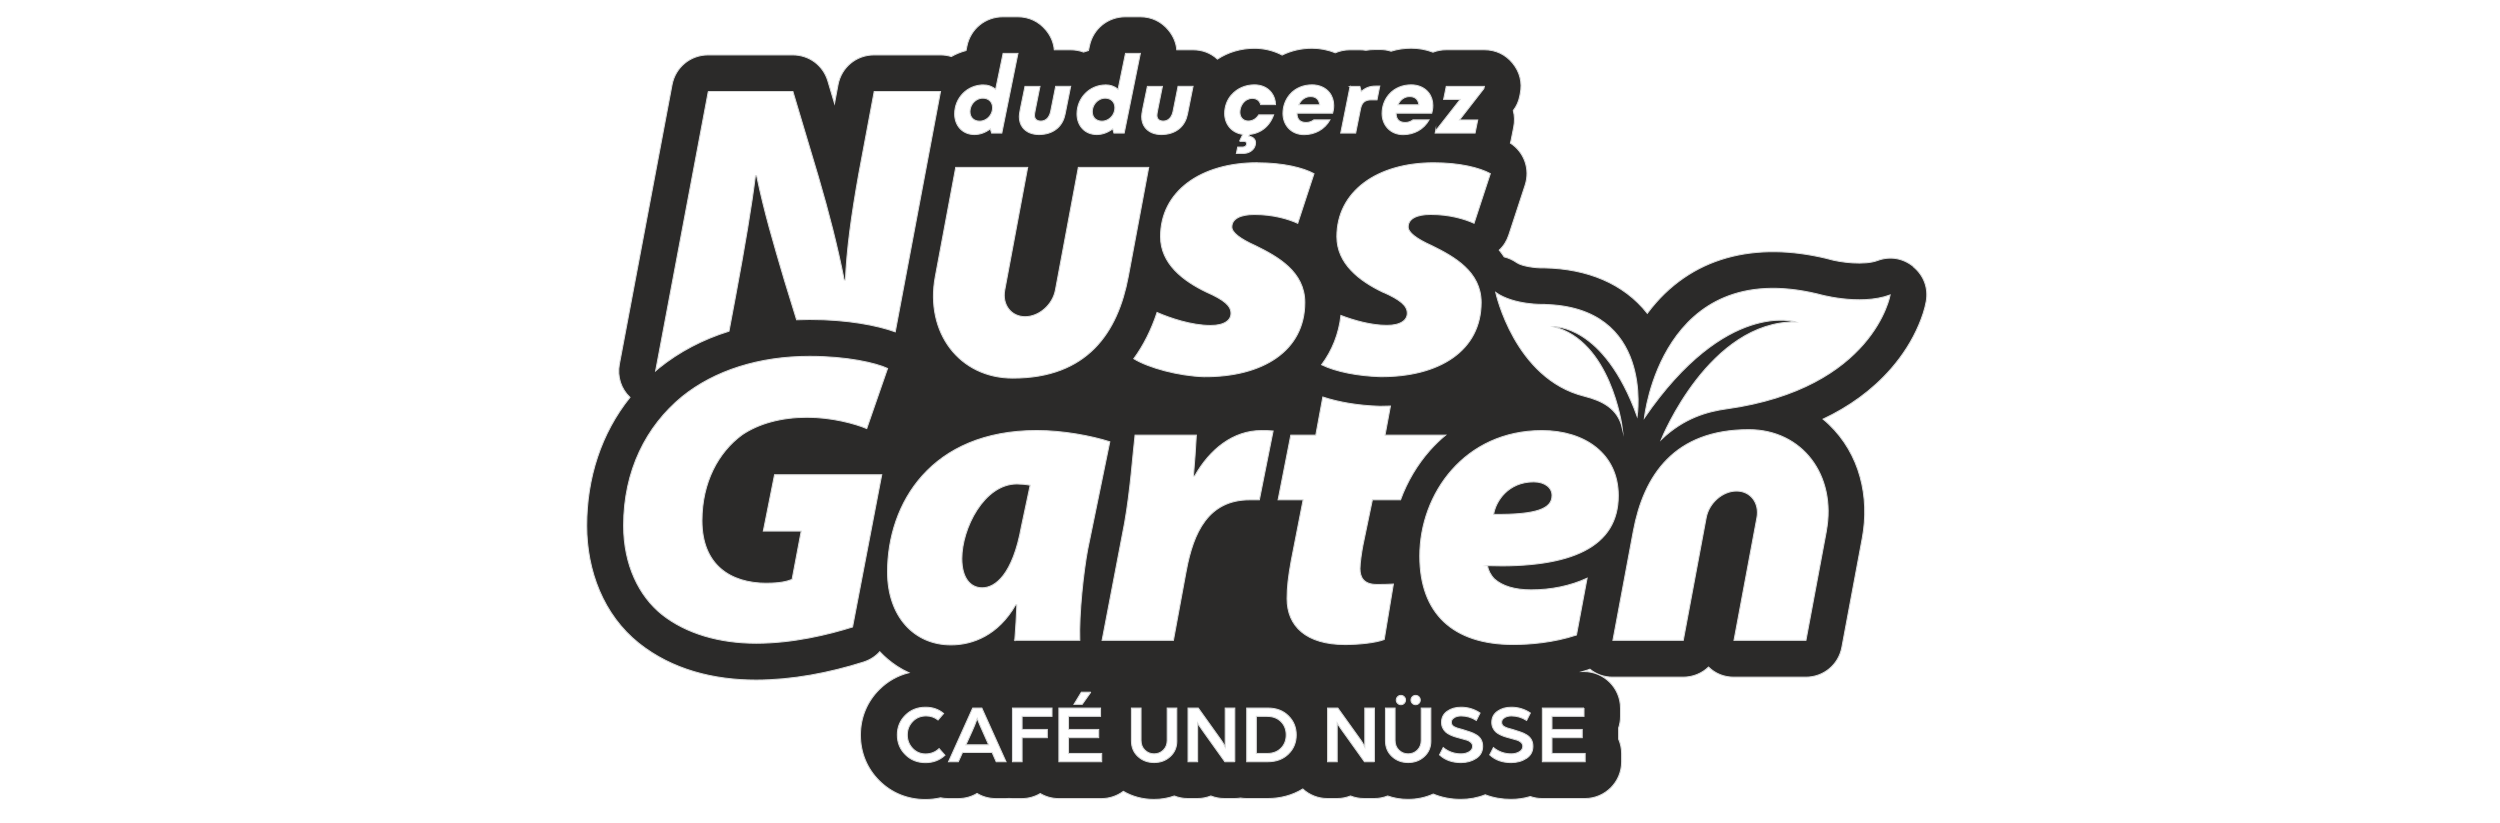 <?xml version="1.0" encoding="UTF-8"?>
<svg id="Layer_1" data-name="Layer 1" xmlns="http://www.w3.org/2000/svg" viewBox="0 0 518.04 170.63">
  <defs>
    <style>
      .cls-1 {
        fill: #2b2a29;
        fill-rule: evenodd;
      }

      .cls-2 {
        fill: none;
        stroke: #d9dada;
        stroke-miterlimit: 22.93;
        stroke-width: .22px;
      }
    </style>
  </defs>
  <path class="cls-1" d="M317.8,99.85c-5.27,0-7.86,3.98-8.3,6.74,8.99.09,12.1-1.21,12.1-3.89v-.09c0-1.47-1.38-2.76-3.8-2.76ZM317.8,99.85c-5.27,0-7.86,3.98-8.3,6.74,8.99.09,12.1-1.21,12.1-3.89v-.09c0-1.47-1.38-2.76-3.8-2.76ZM210.71,100.28c-6.83,0-11.41,9.25-11.41,15.47,0,3.98,1.73,6.05,4.23,6.05,2.68,0,6.31-2.68,8.12-12.7l1.82-8.56c-.95-.18-1.99-.26-2.76-.26ZM317.8,99.85c-5.27,0-7.86,3.98-8.3,6.74,8.99.09,12.1-1.21,12.1-3.89v-.09c0-1.47-1.38-2.76-3.8-2.76ZM317.8,99.85c-5.27,0-7.86,3.98-8.3,6.74,8.99.09,12.1-1.21,12.1-3.89v-.09c0-1.47-1.38-2.76-3.8-2.76ZM210.71,100.28c-6.83,0-11.41,9.25-11.41,15.47,0,3.98,1.73,6.05,4.23,6.05,2.68,0,6.31-2.68,8.12-12.7l1.82-8.56c-.95-.18-1.99-.26-2.76-.26ZM210.71,100.28c-6.83,0-11.41,9.25-11.41,15.47,0,3.98,1.73,6.05,4.23,6.05,2.68,0,6.31-2.68,8.12-12.7l1.82-8.56c-.95-.18-1.99-.26-2.76-.26ZM317.8,99.85c-5.27,0-7.86,3.98-8.3,6.74,8.99.09,12.1-1.21,12.1-3.89v-.09c0-1.47-1.38-2.76-3.8-2.76ZM317.8,99.85c-5.27,0-7.86,3.98-8.3,6.74,8.99.09,12.1-1.21,12.1-3.89v-.09c0-1.47-1.38-2.76-3.8-2.76ZM210.71,100.28c-6.83,0-11.41,9.25-11.41,15.47,0,3.98,1.73,6.05,4.23,6.05,2.68,0,6.31-2.68,8.12-12.7l1.82-8.56c-.95-.18-1.99-.26-2.76-.26ZM203.62,151.51c-.14-.32-.31-.71-.51-1.14-.2-.44-.35-.8-.45-1.07l-.16-.43c-.37,1.03-.72,1.92-1.07,2.66l-1.28,2.82h4.72l-1.26-2.84ZM210.71,100.28c-6.83,0-11.41,9.25-11.41,15.47,0,3.98,1.73,6.05,4.23,6.05,2.68,0,6.31-2.68,8.12-12.7l1.82-8.56c-.95-.18-1.99-.26-2.76-.26ZM317.8,99.85c-5.27,0-7.86,3.98-8.3,6.74,8.99.09,12.1-1.21,12.1-3.89v-.09c0-1.47-1.38-2.76-3.8-2.76ZM317.8,99.85c-5.27,0-7.86,3.98-8.3,6.74,8.99.09,12.1-1.21,12.1-3.89v-.09c0-1.47-1.38-2.76-3.8-2.76ZM210.71,100.28c-6.83,0-11.41,9.25-11.41,15.47,0,3.98,1.73,6.05,4.23,6.05,2.68,0,6.31-2.68,8.12-12.7l1.82-8.56c-.95-.18-1.99-.26-2.76-.26ZM203.62,151.51c-.14-.32-.31-.71-.51-1.14-.2-.44-.35-.8-.45-1.07l-.16-.43c-.37,1.03-.72,1.92-1.07,2.66l-1.28,2.82h4.72l-1.26-2.84ZM203.62,151.51c-.14-.32-.31-.71-.51-1.14-.2-.44-.35-.8-.45-1.07l-.16-.43c-.37,1.03-.72,1.92-1.07,2.66l-1.28,2.82h4.72l-1.26-2.84ZM210.71,100.28c-6.83,0-11.41,9.25-11.41,15.47,0,3.98,1.73,6.05,4.23,6.05,2.68,0,6.31-2.68,8.12-12.7l1.82-8.56c-.95-.18-1.99-.26-2.76-.26ZM317.8,99.85c-5.27,0-7.86,3.98-8.3,6.74,8.99.09,12.1-1.21,12.1-3.89v-.09c0-1.47-1.38-2.76-3.8-2.76ZM317.8,99.85c-5.27,0-7.86,3.98-8.3,6.74,8.99.09,12.1-1.21,12.1-3.89v-.09c0-1.47-1.38-2.76-3.8-2.76ZM210.71,100.28c-6.83,0-11.41,9.25-11.41,15.47,0,3.98,1.73,6.05,4.23,6.05,2.68,0,6.31-2.68,8.12-12.7l1.82-8.56c-.95-.18-1.99-.26-2.76-.26ZM203.62,151.51c-.14-.32-.31-.71-.51-1.14-.2-.44-.35-.8-.45-1.07l-.16-.43c-.37,1.03-.72,1.92-1.07,2.66l-1.28,2.82h4.72l-1.26-2.84ZM203.62,151.51c-.14-.32-.31-.71-.51-1.14-.2-.44-.35-.8-.45-1.07l-.16-.43c-.37,1.03-.72,1.92-1.07,2.66l-1.28,2.82h4.72l-1.26-2.84ZM210.71,100.28c-6.83,0-11.41,9.25-11.41,15.47,0,3.98,1.73,6.05,4.23,6.05,2.68,0,6.31-2.68,8.12-12.7l1.82-8.56c-.95-.18-1.99-.26-2.76-.26ZM317.8,99.85c-5.27,0-7.86,3.98-8.3,6.74,8.99.09,12.1-1.21,12.1-3.89v-.09c0-1.47-1.38-2.76-3.8-2.76ZM317.8,99.85c-5.27,0-7.86,3.98-8.3,6.74,8.99.09,12.1-1.21,12.1-3.89v-.09c0-1.47-1.38-2.76-3.8-2.76ZM210.71,100.28c-6.83,0-11.41,9.25-11.41,15.47,0,3.98,1.73,6.05,4.23,6.05,2.68,0,6.31-2.68,8.12-12.7l1.82-8.56c-.95-.18-1.99-.26-2.76-.26ZM203.62,151.51c-.14-.32-.31-.71-.51-1.14-.2-.44-.35-.8-.45-1.07l-.16-.43c-.37,1.03-.72,1.92-1.07,2.66l-1.28,2.82h4.72l-1.26-2.84ZM203.62,151.51c-.14-.32-.31-.71-.51-1.14-.2-.44-.35-.8-.45-1.07l-.16-.43c-.37,1.03-.72,1.92-1.07,2.66l-1.28,2.82h4.72l-1.26-2.84ZM210.71,100.28c-6.83,0-11.41,9.25-11.41,15.47,0,3.98,1.73,6.05,4.23,6.05,2.68,0,6.31-2.68,8.12-12.7l1.82-8.56c-.95-.18-1.99-.26-2.76-.26ZM265.44,149.52c-.72-.72-1.66-1.08-2.83-1.08h-2.28v7.69h2.28c1.17,0,2.11-.36,2.83-1.08s1.08-1.64,1.08-2.76-.36-2.04-1.08-2.76ZM317.8,99.85c-5.27,0-7.86,3.98-8.3,6.74,8.99.09,12.1-1.21,12.1-3.89v-.09c0-1.47-1.38-2.76-3.8-2.76ZM317.8,99.85c-5.27,0-7.86,3.98-8.3,6.74,8.99.09,12.1-1.21,12.1-3.89v-.09c0-1.47-1.38-2.76-3.8-2.76ZM265.44,149.52c-.72-.72-1.66-1.08-2.83-1.08h-2.28v7.69h2.28c1.17,0,2.11-.36,2.83-1.08s1.08-1.64,1.08-2.76-.36-2.04-1.08-2.76ZM210.71,100.28c-6.83,0-11.41,9.25-11.41,15.47,0,3.98,1.73,6.05,4.23,6.05,2.68,0,6.31-2.68,8.12-12.7l1.82-8.56c-.95-.18-1.99-.26-2.76-.26ZM203.62,151.51c-.14-.32-.31-.71-.51-1.14-.2-.44-.35-.8-.45-1.07l-.16-.43c-.37,1.03-.72,1.92-1.07,2.66l-1.28,2.82h4.72l-1.26-2.84ZM203.62,151.51c-.14-.32-.31-.71-.51-1.14-.2-.44-.35-.8-.45-1.07l-.16-.43c-.37,1.03-.72,1.92-1.07,2.66l-1.28,2.82h4.72l-1.26-2.84ZM210.71,100.28c-6.83,0-11.41,9.25-11.41,15.47,0,3.98,1.73,6.05,4.23,6.05,2.68,0,6.31-2.68,8.12-12.7l1.82-8.56c-.95-.18-1.99-.26-2.76-.26ZM265.44,149.52c-.72-.72-1.66-1.08-2.83-1.08h-2.28v7.69h2.28c1.17,0,2.11-.36,2.83-1.08s1.08-1.64,1.08-2.76-.36-2.04-1.08-2.76ZM317.8,99.85c-5.27,0-7.86,3.98-8.3,6.74,8.99.09,12.1-1.21,12.1-3.89v-.09c0-1.47-1.38-2.76-3.8-2.76ZM317.8,99.85c-5.27,0-7.86,3.98-8.3,6.74,8.99.09,12.1-1.21,12.1-3.89v-.09c0-1.47-1.38-2.76-3.8-2.76ZM265.44,149.52c-.72-.72-1.66-1.08-2.83-1.08h-2.28v7.69h2.28c1.17,0,2.11-.36,2.83-1.08s1.08-1.64,1.08-2.76-.36-2.04-1.08-2.76ZM210.71,100.28c-6.83,0-11.41,9.25-11.41,15.47,0,3.98,1.73,6.05,4.23,6.05,2.68,0,6.31-2.68,8.12-12.7l1.82-8.56c-.95-.18-1.99-.26-2.76-.26ZM203.62,151.51c-.14-.32-.31-.71-.51-1.14-.2-.44-.35-.8-.45-1.07l-.16-.43c-.37,1.03-.72,1.92-1.07,2.66l-1.28,2.82h4.72l-1.26-2.84ZM203.62,151.51c-.14-.32-.31-.71-.51-1.14-.2-.44-.35-.8-.45-1.07l-.16-.43c-.37,1.03-.72,1.92-1.07,2.66l-1.28,2.82h4.72l-1.26-2.84ZM210.71,100.28c-6.83,0-11.41,9.25-11.41,15.47,0,3.98,1.73,6.05,4.23,6.05,2.68,0,6.31-2.68,8.12-12.7l1.82-8.56c-.95-.18-1.99-.26-2.76-.26ZM265.44,149.52c-.72-.72-1.66-1.08-2.83-1.08h-2.28v7.69h2.28c1.17,0,2.11-.36,2.83-1.08s1.08-1.64,1.08-2.76-.36-2.04-1.08-2.76ZM317.8,99.85c-5.27,0-7.86,3.98-8.3,6.74,8.99.09,12.1-1.21,12.1-3.89v-.09c0-1.47-1.38-2.76-3.8-2.76ZM317.8,99.85c-5.27,0-7.86,3.98-8.3,6.74,8.99.09,12.1-1.21,12.1-3.89v-.09c0-1.47-1.38-2.76-3.8-2.76ZM265.44,149.52c-.72-.72-1.66-1.08-2.83-1.08h-2.28v7.69h2.28c1.17,0,2.11-.36,2.83-1.08s1.08-1.64,1.08-2.76-.36-2.04-1.08-2.76ZM210.71,100.28c-6.83,0-11.41,9.25-11.41,15.47,0,3.98,1.73,6.05,4.23,6.05,2.68,0,6.31-2.68,8.12-12.7l1.82-8.56c-.95-.18-1.99-.26-2.76-.26ZM203.62,151.51c-.14-.32-.31-.71-.51-1.14-.2-.44-.35-.8-.45-1.07l-.16-.43c-.37,1.03-.72,1.92-1.07,2.66l-1.28,2.82h4.72l-1.26-2.84ZM203.62,151.51c-.14-.32-.31-.71-.51-1.14-.2-.44-.35-.8-.45-1.07l-.16-.43c-.37,1.03-.72,1.92-1.07,2.66l-1.28,2.82h4.72l-1.26-2.84ZM210.71,100.28c-6.83,0-11.41,9.25-11.41,15.47,0,3.98,1.73,6.05,4.23,6.05,2.68,0,6.31-2.68,8.12-12.7l1.82-8.56c-.95-.18-1.99-.26-2.76-.26ZM265.44,149.52c-.72-.72-1.66-1.08-2.83-1.08h-2.28v7.69h2.28c1.17,0,2.11-.36,2.83-1.08s1.08-1.64,1.08-2.76-.36-2.04-1.08-2.76ZM317.8,99.85c-5.27,0-7.86,3.98-8.3,6.74,8.99.09,12.1-1.21,12.1-3.89v-.09c0-1.47-1.38-2.76-3.8-2.76ZM317.8,99.85c-5.27,0-7.86,3.98-8.3,6.74,8.99.09,12.1-1.21,12.1-3.89v-.09c0-1.47-1.38-2.76-3.8-2.76ZM265.44,149.52c-.72-.72-1.66-1.08-2.83-1.08h-2.28v7.69h2.28c1.17,0,2.11-.36,2.83-1.08s1.08-1.64,1.08-2.76-.36-2.04-1.08-2.76ZM210.71,100.28c-6.83,0-11.41,9.25-11.41,15.47,0,3.98,1.73,6.05,4.23,6.05,2.68,0,6.31-2.68,8.12-12.7l1.82-8.56c-.95-.18-1.99-.26-2.76-.26ZM203.62,151.51c-.14-.32-.31-.71-.51-1.14-.2-.44-.35-.8-.45-1.07l-.16-.43c-.37,1.03-.72,1.92-1.07,2.66l-1.28,2.82h4.72l-1.26-2.84ZM203.62,151.51c-.14-.32-.31-.71-.51-1.14-.2-.44-.35-.8-.45-1.07l-.16-.43c-.37,1.03-.72,1.92-1.07,2.66l-1.28,2.82h4.72l-1.26-2.84ZM203.67,20.34c-.39,0-.76.09-1.11.26-.96.47-1.57,1.48-1.57,2.55,0,1.2.82,1.96,2,1.96.43,0,.84-.11,1.21-.31.91-.49,1.48-1.45,1.48-2.48,0-1.19-.82-1.98-2.01-1.98ZM210.71,100.28c-6.83,0-11.41,9.25-11.41,15.47,0,3.98,1.73,6.05,4.23,6.05,2.68,0,6.31-2.68,8.12-12.7l1.82-8.56c-.95-.18-1.99-.26-2.76-.26ZM265.44,149.52c-.72-.72-1.66-1.08-2.83-1.08h-2.28v7.69h2.28c1.17,0,2.11-.36,2.83-1.08s1.08-1.64,1.08-2.76-.36-2.04-1.08-2.76ZM317.8,99.85c-5.27,0-7.86,3.98-8.3,6.74,8.99.09,12.1-1.21,12.1-3.89v-.09c0-1.47-1.38-2.76-3.8-2.76ZM317.8,99.85c-5.27,0-7.86,3.98-8.3,6.74,8.99.09,12.1-1.21,12.1-3.89v-.09c0-1.47-1.38-2.76-3.8-2.76ZM265.44,149.52c-.72-.72-1.66-1.08-2.83-1.08h-2.28v7.69h2.28c1.17,0,2.11-.36,2.83-1.08s1.08-1.64,1.08-2.76-.36-2.04-1.08-2.76ZM210.71,100.28c-6.83,0-11.41,9.25-11.41,15.47,0,3.98,1.73,6.05,4.23,6.05,2.68,0,6.31-2.68,8.12-12.7l1.82-8.56c-.95-.18-1.99-.26-2.76-.26ZM203.62,151.51c-.14-.32-.31-.71-.51-1.14-.2-.44-.35-.8-.45-1.07l-.16-.43c-.37,1.03-.72,1.92-1.07,2.66l-1.28,2.82h4.72l-1.26-2.84ZM203.67,20.34c-.39,0-.76.09-1.11.26-.96.47-1.57,1.48-1.57,2.55,0,1.2.82,1.96,2,1.96.43,0,.84-.11,1.21-.31.91-.49,1.48-1.45,1.48-2.48,0-1.19-.82-1.98-2.01-1.98ZM203.62,151.51c-.14-.32-.31-.71-.51-1.14-.2-.44-.35-.8-.45-1.07l-.16-.43c-.37,1.03-.72,1.92-1.07,2.66l-1.28,2.82h4.72l-1.26-2.84ZM203.67,20.34c-.39,0-.76.09-1.11.26-.96.47-1.57,1.48-1.57,2.55,0,1.2.82,1.96,2,1.96.43,0,.84-.11,1.21-.31.91-.49,1.48-1.45,1.48-2.48,0-1.19-.82-1.98-2.01-1.98ZM210.71,100.28c-6.83,0-11.41,9.25-11.41,15.47,0,3.98,1.73,6.05,4.23,6.05,2.68,0,6.31-2.68,8.12-12.7l1.82-8.56c-.95-.18-1.99-.26-2.76-.26ZM229.03,20.34c-.39,0-.76.09-1.11.26-.96.47-1.58,1.48-1.58,2.55,0,1.2.82,1.96,2,1.96.43,0,.84-.11,1.21-.31.91-.49,1.47-1.45,1.47-2.48,0-1.19-.82-1.98-2.01-1.98ZM265.44,149.52c-.72-.72-1.66-1.08-2.83-1.08h-2.28v7.69h2.28c1.17,0,2.11-.36,2.83-1.08s1.08-1.64,1.08-2.76-.36-2.04-1.08-2.76ZM317.8,99.85c-5.27,0-7.86,3.98-8.3,6.74,8.99.09,12.1-1.21,12.1-3.89v-.09c0-1.47-1.38-2.76-3.8-2.76ZM317.8,99.85c-5.27,0-7.86,3.98-8.3,6.74,8.99.09,12.1-1.21,12.1-3.89v-.09c0-1.47-1.38-2.76-3.8-2.76ZM265.44,149.52c-.72-.72-1.66-1.08-2.83-1.08h-2.28v7.69h2.28c1.17,0,2.11-.36,2.83-1.08s1.08-1.64,1.08-2.76-.36-2.04-1.08-2.76ZM210.71,100.28c-6.83,0-11.41,9.25-11.41,15.47,0,3.98,1.73,6.05,4.23,6.05,2.68,0,6.31-2.68,8.12-12.7l1.82-8.56c-.95-.18-1.99-.26-2.76-.26ZM203.62,151.51c-.14-.32-.31-.71-.51-1.14-.2-.44-.35-.8-.45-1.07l-.16-.43c-.37,1.03-.72,1.92-1.07,2.66l-1.28,2.82h4.72l-1.26-2.84ZM203.67,20.34c-.39,0-.76.09-1.11.26-.96.47-1.57,1.48-1.57,2.55,0,1.2.82,1.96,2,1.96.43,0,.84-.11,1.21-.31.91-.49,1.48-1.45,1.48-2.48,0-1.19-.82-1.98-2.01-1.98ZM229.03,20.34c-.39,0-.76.09-1.11.26-.96.47-1.58,1.48-1.58,2.55,0,1.2.82,1.96,2,1.96.43,0,.84-.11,1.21-.31.91-.49,1.47-1.45,1.47-2.48,0-1.19-.82-1.98-2.01-1.98ZM203.62,151.51c-.14-.32-.31-.71-.51-1.14-.2-.44-.35-.8-.45-1.07l-.16-.43c-.37,1.03-.72,1.92-1.07,2.66l-1.28,2.82h4.72l-1.26-2.84ZM203.67,20.34c-.39,0-.76.09-1.11.26-.96.47-1.57,1.48-1.57,2.55,0,1.2.82,1.96,2,1.96.43,0,.84-.11,1.21-.31.91-.49,1.48-1.45,1.48-2.48,0-1.19-.82-1.98-2.01-1.98ZM210.71,100.28c-6.83,0-11.41,9.25-11.41,15.47,0,3.98,1.73,6.05,4.23,6.05,2.68,0,6.31-2.68,8.12-12.7l1.82-8.56c-.95-.18-1.99-.26-2.76-.26ZM229.03,20.34c-.39,0-.76.09-1.11.26-.96.47-1.58,1.48-1.58,2.55,0,1.2.82,1.96,2,1.96.43,0,.84-.11,1.21-.31.91-.49,1.47-1.45,1.47-2.48,0-1.19-.82-1.98-2.01-1.98ZM265.44,149.52c-.72-.72-1.66-1.08-2.83-1.08h-2.28v7.69h2.28c1.17,0,2.11-.36,2.83-1.08s1.08-1.64,1.08-2.76-.36-2.04-1.08-2.76ZM273.45,21.64c-.14-1.08-.82-1.63-1.89-1.63s-1.92.65-2.39,1.6l-.05.11h4.34v-.08ZM317.8,99.85c-5.27,0-7.86,3.98-8.3,6.74,8.99.09,12.1-1.21,12.1-3.89v-.09c0-1.47-1.38-2.76-3.8-2.76ZM317.8,99.85c-5.27,0-7.86,3.98-8.3,6.74,8.99.09,12.1-1.21,12.1-3.89v-.09c0-1.47-1.38-2.76-3.8-2.76ZM265.44,149.52c-.72-.72-1.66-1.08-2.83-1.08h-2.28v7.69h2.28c1.17,0,2.11-.36,2.83-1.08s1.08-1.64,1.08-2.76-.36-2.04-1.08-2.76ZM210.71,100.28c-6.83,0-11.41,9.25-11.41,15.47,0,3.98,1.73,6.05,4.23,6.05,2.68,0,6.31-2.68,8.12-12.7l1.82-8.56c-.95-.18-1.99-.26-2.76-.26ZM203.62,151.51c-.14-.32-.31-.71-.51-1.14-.2-.44-.35-.8-.45-1.07l-.16-.43c-.37,1.03-.72,1.92-1.07,2.66l-1.28,2.82h4.72l-1.26-2.84ZM203.67,20.34c-.39,0-.76.09-1.11.26-.96.47-1.57,1.48-1.57,2.55,0,1.2.82,1.96,2,1.96.43,0,.84-.11,1.21-.31.91-.49,1.48-1.45,1.48-2.48,0-1.19-.82-1.98-2.01-1.98ZM229.03,20.34c-.39,0-.76.09-1.11.26-.96.47-1.58,1.48-1.58,2.55,0,1.2.82,1.96,2,1.96.43,0,.84-.11,1.21-.31.91-.49,1.47-1.45,1.47-2.48,0-1.19-.82-1.98-2.01-1.98ZM273.45,21.64c-.14-1.08-.82-1.63-1.89-1.63s-1.92.65-2.39,1.6l-.05.11h4.34v-.08ZM203.62,151.51c-.14-.32-.31-.71-.51-1.14-.2-.44-.35-.8-.45-1.07l-.16-.43c-.37,1.03-.72,1.92-1.07,2.66l-1.28,2.82h4.72l-1.26-2.84ZM203.67,20.34c-.39,0-.76.09-1.11.26-.96.47-1.57,1.48-1.57,2.55,0,1.2.82,1.96,2,1.96.43,0,.84-.11,1.21-.31.91-.49,1.48-1.45,1.48-2.48,0-1.19-.82-1.98-2.01-1.98ZM210.71,100.28c-6.83,0-11.41,9.25-11.41,15.47,0,3.98,1.73,6.05,4.23,6.05,2.68,0,6.31-2.68,8.12-12.7l1.82-8.56c-.95-.18-1.99-.26-2.76-.26ZM229.03,20.34c-.39,0-.76.09-1.11.26-.96.47-1.58,1.48-1.58,2.55,0,1.2.82,1.96,2,1.96.43,0,.84-.11,1.21-.31.91-.49,1.47-1.45,1.47-2.48,0-1.19-.82-1.98-2.01-1.98ZM265.44,149.52c-.72-.72-1.66-1.08-2.83-1.08h-2.28v7.69h2.28c1.17,0,2.11-.36,2.83-1.08s1.08-1.64,1.08-2.76-.36-2.04-1.08-2.76ZM273.45,21.64c-.14-1.08-.82-1.63-1.89-1.63s-1.92.65-2.39,1.6l-.05.11h4.34v-.08ZM294,21.64c-.14-1.08-.82-1.63-1.9-1.63s-1.92.65-2.38,1.6l-.05.11h4.34v-.08ZM317.8,99.85c-5.27,0-7.86,3.98-8.3,6.74,8.99.09,12.1-1.21,12.1-3.89v-.09c0-1.47-1.38-2.76-3.8-2.76ZM317.8,99.85c-5.27,0-7.86,3.98-8.3,6.74,8.99.09,12.1-1.21,12.1-3.89v-.09c0-1.47-1.38-2.76-3.8-2.76ZM265.44,149.52c-.72-.72-1.66-1.08-2.83-1.08h-2.28v7.69h2.28c1.17,0,2.11-.36,2.83-1.08s1.08-1.64,1.08-2.76-.36-2.04-1.08-2.76ZM210.71,100.28c-6.83,0-11.41,9.25-11.41,15.47,0,3.98,1.73,6.05,4.23,6.05,2.68,0,6.31-2.68,8.12-12.7l1.82-8.56c-.95-.18-1.99-.26-2.76-.26ZM203.62,151.51c-.14-.32-.31-.71-.51-1.14-.2-.44-.35-.8-.45-1.07l-.16-.43c-.37,1.03-.72,1.92-1.07,2.66l-1.28,2.82h4.72l-1.26-2.84ZM203.67,20.34c-.39,0-.76.09-1.11.26-.96.47-1.57,1.48-1.57,2.55,0,1.2.82,1.96,2,1.96.43,0,.84-.11,1.21-.31.91-.49,1.48-1.45,1.48-2.48,0-1.19-.82-1.98-2.01-1.98ZM229.03,20.34c-.39,0-.76.09-1.11.26-.96.47-1.58,1.48-1.58,2.55,0,1.2.82,1.96,2,1.96.43,0,.84-.11,1.21-.31.91-.49,1.47-1.45,1.47-2.48,0-1.19-.82-1.98-2.01-1.98ZM273.45,21.64c-.14-1.08-.82-1.63-1.89-1.63s-1.92.65-2.39,1.6l-.05.11h4.34v-.08ZM294,21.64c-.14-1.08-.82-1.63-1.9-1.63s-1.92.65-2.38,1.6l-.05.11h4.34v-.08ZM396.54,55.27c-2.15-1.79-4.88-2.26-7.5-1.29-2.66.99-7.56.44-10.24-.35-.14-.04-.25-.07-.38-.1-14.47-3.47-28.12-.61-37.07,11.4-4.93-6.26-12.56-9.25-21.28-9.42-.13,0-.24,0-.37,0-1.39.03-4.29-.31-5.42-1.1-.81-.57-1.69-.96-2.59-1.18-.32-.48-.66-.94-1.02-1.4.91-.84,1.58-1.91,1.99-3.18l3.37-10.28c1.09-3.32-.18-6.85-3.05-8.72.05-.19.1-.37.14-.57l.54-2.72c.24-1.19.21-2.35-.08-3.45.7-.93,1.12-1.88,1.35-3.04l.09-.47c.47-2.31-.08-4.49-1.57-6.31s-3.52-2.78-5.88-2.78h-7.89c-.96,0-1.89.18-2.74.5-1.44-.55-2.98-.82-4.53-.82-1.43,0-2.83.21-4.16.62-.74-.24-1.52-.35-2.35-.35h-.86c-.69,0-1.35.05-2.01.16-.41-.07-.83-.1-1.27-.1h-2.04c-1.08,0-2.1.22-3.04.62-1.53-.63-3.17-.94-4.83-.94-2.17,0-4.28.48-6.17,1.41-.14-.08-.29-.15-.44-.22-1.67-.79-3.49-1.18-5.33-1.18-2.74,0-5.4.78-7.64,2.24-1.38-1.27-3.11-1.93-5.07-1.93h-3.11c-.08,0-.16,0-.24,0-.13-1.46-.71-2.84-1.7-4.05-1.49-1.82-3.53-2.79-5.88-2.79h-3.08c-3.64,0-6.7,2.49-7.44,6.06l-.2.93c-.35.1-.69.2-1.02.32-.84-.31-1.75-.47-2.71-.47h-3.11c-.08,0-.16,0-.24,0-.14-1.46-.7-2.84-1.7-4.05-1.49-1.82-3.53-2.79-5.88-2.79h-3.08c-3.64,0-6.7,2.49-7.44,6.06l-.19.93c-1.08.29-2.1.71-3.05,1.24-.72-.22-1.48-.33-2.28-.33h-13.74c-3.69,0-6.78,2.57-7.46,6.2l-.72,3.85-1.38-4.63c-.98-3.27-3.87-5.42-7.28-5.42h-17.54c-3.69,0-6.78,2.57-7.47,6.19l-10.91,57.88c-.49,2.61.35,5.14,2.19,6.89-5.97,7.45-8.96,16.73-8.96,26.61,0,9.26,3.44,18.47,10.81,24.35,6.91,5.5,15.55,7.62,24.27,7.62,7.45,0,15.16-1.48,22.25-3.72,1.36-.43,2.51-1.17,3.39-2.15,1.05,1.11,2.24,2.12,3.58,3,.78.51,1.6.96,2.44,1.35-2.28.57-4.37,1.73-6.11,3.46-2.56,2.55-3.91,5.85-3.91,9.46s1.35,6.92,3.91,9.47c2.58,2.57,5.91,3.88,9.54,3.88,1.08,0,2.13-.12,3.14-.35.52.1,1.06.16,1.61.16h2.03c1.44,0,2.78-.37,3.93-1.06,1.15.69,2.49,1.06,3.93,1.06h2.02c.23,0,.46-.01.69-.03.22.02.43.03.65.03h1.99c1.39,0,2.7-.38,3.82-1.04,1.12.66,2.43,1.04,3.82,1.04h8.87c1.69,0,3.26-.56,4.53-1.5,1.9,1.11,4.06,1.67,6.33,1.67,1.47,0,2.89-.23,4.23-.71.86.34,1.8.53,2.79.53h1.99c.98,0,1.92-.19,2.79-.53.88.35,1.84.53,2.86.53h2.06c.42,0,.84-.04,1.24-.1.4.06.81.1,1.23.1h4.36c2.63,0,5.13-.65,7.3-1.98,1.35,1.23,3.14,1.98,5.11,1.98h1.99c.98,0,1.92-.19,2.79-.53.88.35,1.84.53,2.86.53h2.06c.98,0,1.92-.19,2.78-.53,1.33.47,2.75.7,4.22.7,1.84,0,3.61-.37,5.23-1.1,1.77.74,3.7,1.1,5.7,1.1,1.76,0,3.47-.31,5.07-.95,1.67.64,3.47.95,5.32.95,1.38,0,2.73-.19,4.02-.58.77.26,1.59.41,2.45.41h8.87c4.18,0,7.6-3.41,7.6-7.6v-1.71c0-1.07-.22-2.09-.62-3.01,0-.09,0-.18,0-.27v-1.7c0-.11,0-.22,0-.33.25-.75.39-1.55.39-2.38v-1.72c0-4.19-3.41-7.6-7.6-7.6h-.2c.35-.1.69-.21,1.03-.32.14-.05.29-.1.43-.16,1.33,1.08,2.94,1.65,4.74,1.65h14.58c2.04,0,3.89-.78,5.26-2.09,1.42,1.37,3.21,2.09,5.25,2.09h14.91c3.69,0,6.79-2.57,7.47-6.2l4.23-22.62c1.59-8.54-.51-17.44-6.89-23.55-.4-.39-.81-.75-1.23-1.1,5.32-2.52,10.17-5.93,14.11-10.46,2.37-2.72,4.36-5.81,5.76-9.14.63-1.49,1.22-3.2,1.5-4.8.48-2.75-.48-5.35-2.62-7.14ZM319.92,63.09c22.84.45,19.33,23.2,19.33,23.2-6.95-19.23-17.34-18.59-17.34-18.59,11.79,2.98,14.18,20.35,14.25,20.95-.94-3.97-4.09-5.6-7.87-6.55-14.48-3.61-18.35-21.49-18.35-21.49,3.82,2.67,9.99,2.47,9.99,2.47ZM297.48,27.11l5.1-6.51h-3.44l.55-2.7h7.89l-.1.46-5.05,6.5h3.78l-.55,2.72h-8.27l.09-.47ZM287.82,19.57c1.17-1.34,2.84-1.99,4.6-1.99.73,0,1.46.14,2.12.45.59.27,1.11.68,1.51,1.19.58.76.86,1.67.86,2.62,0,.33-.02.65-.08.97-.04.22-.09.44-.15.65h-7.38v.08c0,1.21.68,1.84,1.88,1.84.58,0,1.15-.18,1.61-.54h3.34c-1.1,1.97-3.12,3.06-5.37,3.06-1.24,0-2.41-.44-3.25-1.36-.75-.83-1.12-1.9-1.12-3.02,0-1.45.47-2.85,1.44-3.95ZM279.74,17.9h2.04l.3,1.07.09-.08c.84-.74,1.77-1.05,2.88-1.05h.86l-.57,2.85h-1.21c-.63,0-1.11.14-1.46.42-.35.29-.58.72-.72,1.33l-1.03,5.13h-3.1l1.94-9.68ZM286.52,60.53c-4.84-2.33-9.5-5.88-9.5-11.5,0-9.33,8.29-15.3,20.05-15.3,5.45,0,9.51,1.04,11.75,2.25l-3.37,10.28c-1.9-.86-5.01-1.82-8.99-1.82-2.85,0-4.66.86-4.66,2.59,0,1.12,1.64,2.42,4.92,3.89,4.58,2.25,10.2,5.36,10.2,11.75,0,10.03-8.73,15.47-20.92,15.38-4.64-.14-9.17-1.02-12.14-2.47,2.19-2.95,3.57-6.41,4-10.21,2.68,1.02,6.27,2.05,9.52,2.05,2.94,0,4.23-1.12,4.23-2.51,0-1.56-1.38-2.77-5.1-4.41ZM267.28,19.57c1.17-1.34,2.84-1.99,4.6-1.99.73,0,1.45.14,2.12.45.59.27,1.11.68,1.51,1.19.58.76.86,1.67.86,2.62,0,.33-.02.65-.08.97-.04.22-.1.44-.15.65h-7.38v.08c0,1.21.68,1.84,1.88,1.84.58,0,1.15-.18,1.61-.54h3.34c-1.1,1.97-3.11,3.06-5.37,3.06-1.23,0-2.41-.44-3.25-1.36-.75-.83-1.12-1.9-1.12-3.02,0-1.45.48-2.85,1.44-3.95ZM255.17,19.7c1.19-1.4,2.94-2.12,4.77-2.12.71,0,1.43.14,2.07.44.58.27,1.08.68,1.47,1.19.54.71.81,1.57.83,2.46h-3.08c-.22-.84-.88-1.29-1.74-1.29-.37,0-.74.1-1.08.27-.94.5-1.49,1.58-1.49,2.62,0,.54.18,1.07.6,1.42.33.27.73.39,1.16.39.92,0,1.68-.51,2.15-1.28h3.09c-.47,1.35-1.32,2.52-2.57,3.27-.72.43-1.53.69-2.37.78h-.04s-.18.37-.18.37l.1.02c.72.13,1.31.55,1.31,1.33,0,.41-.12.8-.35,1.15-.49.72-1.36,1.07-2.21,1.07h-1.41l.27-1.32h1.08c.41,0,.78-.27.78-.71,0-.09-.02-.17-.07-.24-.11-.17-.31-.24-.51-.24h-.8l-.05-.13.63-1.3-.1-.02c-2.22-.34-3.66-2.1-3.66-4.32,0-1.4.47-2.74,1.38-3.81ZM260.53,33.74c5.45,0,9.51,1.04,11.75,2.25l-3.37,10.28c-1.9-.86-5.01-1.82-8.99-1.82-2.85,0-4.66.86-4.66,2.59,0,1.12,1.64,2.42,4.92,3.89,4.58,2.25,10.2,5.36,10.2,11.75,0,10.03-8.73,15.47-20.92,15.38-5.24-.16-11.47-1.85-14.52-3.73,2-2.74,3.61-5.94,4.82-9.58,2.72,1.18,7.15,2.69,11.09,2.69,2.94,0,4.23-1.12,4.23-2.51,0-1.56-1.38-2.77-5.1-4.41-4.84-2.33-9.5-5.88-9.5-11.5,0-9.33,8.29-15.3,20.05-15.3ZM236.58,24.09c0-.2.02-.39.05-.58.05-.33.11-.65.17-.97.12-.59.24-1.18.36-1.76.2-.96.4-1.92.6-2.88h3.11c-.2.98-.4,1.97-.59,2.95-.12.58-.24,1.16-.35,1.75-.06.29-.11.58-.16.87-.02.14-.04.27-.04.41,0,.85.54,1.21,1.34,1.21.26,0,.51-.05.74-.16.7-.32,1.1-1.05,1.25-1.78l1.05-5.26h3.11l-1.15,5.75c-.22,1.12-.73,2.15-1.59,2.92-1.06.94-2.44,1.32-3.83,1.32-.69,0-1.37-.12-2-.39-.54-.25-1.02-.61-1.38-1.08-.48-.63-.69-1.4-.69-2.19v-.13ZM229.12,17.59c.9,0,1.76.27,2.46.85l.1.08,1.54-7.46h3.08l-3.35,16.52h-2.12l-.26-.89-.09.07c-.93.69-2.04,1.12-3.21,1.12-2.48,0-4.1-1.85-4.1-4.27,0-3.32,2.61-6.01,5.95-6.01ZM211.22,24.09c0-.2.02-.39.05-.58.04-.33.11-.65.17-.97.12-.59.24-1.18.36-1.76.2-.96.4-1.92.59-2.88h3.11c-.2.98-.39,1.97-.59,2.95-.12.58-.24,1.16-.35,1.75-.06.29-.12.58-.16.87-.02.14-.04.27-.04.41,0,.85.54,1.21,1.35,1.21.25,0,.51-.05.74-.16.7-.32,1.1-1.05,1.25-1.78l1.05-5.26h3.11l-1.15,5.75c-.22,1.12-.73,2.15-1.59,2.92-1.06.94-2.43,1.32-3.83,1.32-.68,0-1.37-.12-2-.39-.55-.25-1.02-.61-1.38-1.08-.48-.63-.69-1.4-.69-2.19,0-.04,0-.09,0-.13ZM203.75,17.59c.9,0,1.76.27,2.46.85l.1.08,1.55-7.46h3.08l-3.35,16.52h-2.11l-.26-.89-.09.07c-.93.69-2.04,1.12-3.21,1.12-2.47,0-4.1-1.85-4.1-4.27,0-3.32,2.61-6.01,5.95-6.01ZM198.04,34.69h14.91l-4.75,25.41c-.57,3.05,1.32,5.52,4.22,5.52s5.71-2.47,6.28-5.52l4.75-25.41h14.58l-4.23,22.62c-2.17,11.62-8.52,21.04-23.93,21.04-11.04,0-18.23-9.42-16.06-21.04l4.23-22.62ZM146.76,18.96h17.54l5.27,17.63c2.25,7.69,3.98,14.43,5.36,21.43h.26c.26-6.31,1.21-13.31,2.77-22.04l3.19-17.02h13.74l-9.38,49.8c-3.7-1.33-9.86-2.56-17.75-2.56-.9,0-1.8.02-2.69.06l-2.49-8.07c-2.42-8.21-4.15-14-5.79-21.78h-.26c-.69,5.79-2.25,15.04-4.06,24.72l-1.41,7.5c-5.44,1.69-10.34,4.26-14.54,7.65l-.06.05c-.2.17-.4.34-.6.51l10.91-57.88ZM158.86,120.85c2.68,0,4.15-.34,5.27-.78l1.9-10.03h-7.86l2.33-11.67h22.21l-6.05,31.55c-4.93,1.55-12.36,3.37-19.96,3.37s-14.52-1.99-19.53-5.96c-4.75-3.8-7.95-10.28-7.95-18.41,0-11.41,4.67-20.57,12.1-26.7,6.74-5.45,15.99-8.38,26.44-8.38,7.78,0,13.74,1.38,16.16,2.51l-4.32,12.45c-2.51-1.04-7.26-2.33-12.36-2.33-5.36,0-10.03,1.29-13.48,3.63-4.92,3.63-8.3,9.85-8.3,17.8,0,9.16,5.88,12.96,13.4,12.96ZM191.79,158.03c-1.67,0-3.06-.55-4.18-1.67-1.12-1.11-1.67-2.47-1.67-4.08s.56-2.96,1.67-4.07c1.12-1.11,2.51-1.66,4.18-1.66,1.47,0,2.71.43,3.74,1.3l-1.15,1.34c-.72-.56-1.54-.84-2.46-.84-1.13,0-2.07.38-2.8,1.15-.74.76-1.11,1.69-1.11,2.78s.36,2.02,1.09,2.79c.72.77,1.63,1.16,2.7,1.16s2.04-.37,2.8-1.1l1.21,1.37c-1.11,1.02-2.45,1.53-4.03,1.53ZM206.43,157.84l-.85-1.92h-6.13l-.87,1.92h-2.03l5.01-11.12h1.89l5.01,11.12h-2.02ZM217.98,148.44h-6.19v2.71h5.23v1.7h-5.23v4.99h-1.99v-11.12h8.19v1.72ZM210.28,132.69c.18-2.42.35-4.93.43-7.35h-.26c-3.63,6.31-8.9,8.29-13.4,8.29-7.61,0-13.14-5.88-13.14-15.12,0-14.18,8.99-29.3,30.94-29.3,5.45,0,11.32,1.12,15.12,2.33l-4.58,22.3c-.86,4.58-1.82,13.31-1.64,18.84h-13.48ZM226.03,143.43l-1.78,2.52h-1.7l1.53-2.52h1.96ZM228.29,157.84h-8.87v-11.12h8.63v1.72h-6.64v2.71h6.26v1.7h-6.26v3.28h6.88v1.71ZM243.86,153.5c0,1.34-.45,2.42-1.37,3.26-.91.84-2.02,1.25-3.34,1.25s-2.43-.42-3.34-1.25c-.91-.84-1.36-1.92-1.36-3.26v-6.78h1.99v6.71c0,.81.26,1.48.79,2,.53.52,1.17.78,1.92.78s1.4-.26,1.92-.78.79-1.19.79-2v-6.71h1.99v6.78ZM255.87,157.84h-2.06l-3.73-5.22c-.28-.39-.59-.82-.91-1.28-.33-.46-.58-.83-.76-1.1l-.24-.41v8.01h-1.99v-11.12h2.12l3.9,5.46c.23.33.49.7.8,1.12.3.42.52.78.66,1.07l.22.43v-8.08h1.99v11.12ZM245.83,118.17l-2.68,14.52h-14.78l4.67-24.37c1.21-6.83,1.73-14.61,2.16-18.15h12.7c-.17,2.85-.34,5.7-.6,8.47h.26c3.11-5.53,7.95-9.42,13.83-9.42.78,0,1.64,0,2.42.09l-2.85,14.26h-1.99c-8.64,0-11.67,6.83-13.14,14.61ZM266.97,156.24c-1.09,1.07-2.51,1.6-4.27,1.6h-4.36v-11.12h4.36c1.76,0,3.19.53,4.27,1.61,1.09,1.07,1.63,2.39,1.63,3.96s-.54,2.88-1.63,3.96ZM284.8,157.84h-2.06l-3.73-5.22c-.28-.39-.59-.82-.92-1.28-.33-.46-.58-.83-.76-1.1l-.24-.41v8.01h-1.99v-11.12h2.12l3.91,5.46c.23.33.49.7.8,1.12.3.42.52.78.66,1.07l.22.43v-8.08h1.99v11.12ZM278.71,133.56c-8.04,0-12.01-3.8-12.01-9.51,0-2.33.26-4.58.86-7.86l2.47-12.62h-5.19l2.63-13.4h5.18l1.46-7.9c3.34,1.1,7.43,1.78,11.7,1.91h.47c.62,0,1.23-.02,1.84-.04l-1.12,6.03h12.54c-1.15.96-2.23,2-3.24,3.14-2.63,2.97-4.7,6.48-6.09,10.26h-5.83l-1.96,9.42c-.26,1.38-.61,3.63-.61,4.84,0,1.82.78,3.28,3.46,3.28,1.04,0,2.25,0,3.46-.08l-1.9,11.49c-1.82.69-5.27,1.04-8.13,1.04ZM294.02,144.38c.19.19.28.41.28.68s-.09.49-.28.68c-.19.19-.41.28-.68.28s-.49-.09-.68-.28c-.19-.19-.28-.41-.28-.68s.1-.49.28-.68c.19-.19.41-.28.68-.28s.49.09.68.28ZM291.25,145.06c0,.26-.1.49-.28.68-.19.19-.42.28-.68.28s-.49-.09-.68-.28c-.19-.19-.28-.41-.28-.68s.1-.49.28-.68.41-.28.68-.28.49.09.68.28.28.41.28.68ZM296.5,153.5c0,1.34-.45,2.42-1.37,3.26-.91.84-2.02,1.25-3.34,1.25s-2.43-.42-3.33-1.25c-.91-.84-1.37-1.92-1.37-3.26v-6.78h1.99v6.71c0,.81.26,1.48.79,2,.53.52,1.17.78,1.92.78s1.4-.26,1.92-.78.79-1.19.79-2v-6.71h1.99v6.78ZM305.89,157.14c-.89.58-1.94.88-3.15.88-1.82,0-3.3-.53-4.45-1.6l.77-1.51c1.08.87,2.3,1.3,3.69,1.3.64,0,1.2-.14,1.68-.43.48-.28.72-.67.72-1.14,0-.32-.12-.59-.38-.82-.25-.22-.51-.37-.78-.45-.27-.08-.65-.18-1.14-.32-.49-.14-.89-.25-1.22-.34-.33-.1-.7-.23-1.1-.42-.4-.19-.72-.39-.96-.61-.24-.22-.44-.5-.61-.84-.17-.34-.25-.73-.25-1.15,0-.98.39-1.75,1.18-2.31.79-.56,1.74-.83,2.85-.83,1.45,0,2.77.4,3.95,1.2l-.77,1.53c-.97-.62-2.03-.93-3.17-.93-.29,0-.57.04-.86.11-.29.08-.55.22-.79.43-.24.21-.36.47-.36.78,0,.4.19.7.56.91.37.21.96.41,1.78.6.58.19,1.1.35,1.55.5.44.14.88.34,1.3.6.43.25.75.59.97.98.22.39.33.85.33,1.37,0,1.09-.45,1.92-1.34,2.51ZM316.29,157.14c-.89.58-1.94.88-3.16.88-1.82,0-3.3-.53-4.44-1.6l.77-1.51c1.08.87,2.31,1.3,3.69,1.3.64,0,1.2-.14,1.68-.43.48-.28.72-.67.72-1.14,0-.32-.13-.59-.38-.82-.25-.22-.51-.37-.78-.45-.27-.08-.65-.18-1.13-.32-.49-.14-.9-.25-1.22-.34-.33-.1-.7-.23-1.1-.42-.4-.19-.72-.39-.96-.61-.24-.22-.45-.5-.61-.84-.17-.34-.25-.73-.25-1.15,0-.98.39-1.75,1.19-2.31.79-.56,1.74-.83,2.85-.83,1.45,0,2.77.4,3.95,1.2l-.77,1.53c-.97-.62-2.03-.93-3.17-.93-.29,0-.57.04-.86.11-.29.08-.55.22-.79.43-.24.21-.36.47-.36.78,0,.4.18.7.56.91.37.21.96.41,1.78.6.58.19,1.1.35,1.54.5.45.14.88.34,1.3.6.43.25.75.59.97.98.22.39.33.85.33,1.37,0,1.09-.45,1.92-1.34,2.51ZM328.23,146.72v1.72h-6.64v2.71h6.27v1.7h-6.27v3.28h6.88v1.71h-8.87v-11.12h8.63ZM308.21,117.22c.17.95.69,1.99,1.47,2.76,1.64,1.47,4.23,2.25,7.6,2.25,4.15,0,8.07-.81,11.59-2.41l-2.2,11.76c-4.77,1.58-9.72,1.97-13.11,1.97-12.53,0-19.36-6.48-19.36-18.32,0-12.97,9.33-26.01,25.32-26.01,8.9,0,15.82,4.84,15.82,13.48,0,10.63-9.68,15.04-27.14,14.52ZM378.45,110.07l-4.23,22.62h-14.91l4.75-25.41c.57-3.06-1.32-5.53-4.22-5.53s-5.72,2.47-6.29,5.53l-4.75,25.41h-14.58l4.23-22.62c2.17-11.62,8.52-21.04,23.93-21.04,11.04,0,18.23,9.42,16.06,21.04ZM357.8,84.71c-3.9.55-8.81,1.83-13.56,6.37.15-.38,9.95-24.52,27.89-24.37,0,0-14.45-4.75-31.38,19.87,0,0,3.43-33.45,35.88-25.66,0,0,8.65,2.56,15.04.2,0,0-3.37,19.31-33.88,23.6ZM317.8,99.85c-5.27,0-7.86,3.98-8.3,6.74,8.99.09,12.1-1.21,12.1-3.89v-.09c0-1.47-1.38-2.76-3.8-2.76ZM294,21.64c-.14-1.08-.82-1.63-1.9-1.63s-1.92.65-2.38,1.6l-.05.11h4.34v-.08ZM273.45,21.64c-.14-1.08-.82-1.63-1.89-1.63s-1.92.65-2.39,1.6l-.05.11h4.34v-.08ZM262.61,148.44h-2.28v7.69h2.28c1.17,0,2.11-.36,2.83-1.08s1.08-1.64,1.08-2.76-.36-2.04-1.08-2.76c-.72-.72-1.66-1.08-2.83-1.08ZM228.35,25.11c.43,0,.84-.11,1.21-.31.91-.49,1.47-1.45,1.47-2.48,0-1.19-.82-1.98-2.01-1.98-.39,0-.76.09-1.11.26-.96.47-1.58,1.48-1.58,2.55,0,1.2.82,1.96,2,1.96ZM199.31,115.75c0,3.98,1.73,6.05,4.23,6.05,2.68,0,6.31-2.68,8.12-12.7l1.82-8.56c-.95-.18-1.99-.26-2.76-.26-6.83,0-11.41,9.25-11.41,15.47ZM202.99,25.11c.43,0,.84-.11,1.21-.31.91-.49,1.48-1.45,1.48-2.48,0-1.19-.82-1.98-2.01-1.98-.39,0-.76.09-1.11.26-.96.47-1.57,1.48-1.57,2.55,0,1.2.82,1.96,2,1.96ZM202.66,149.29l-.16-.43c-.37,1.03-.72,1.92-1.07,2.66l-1.28,2.82h4.72l-1.26-2.84c-.14-.32-.31-.71-.51-1.14-.2-.44-.35-.8-.45-1.07ZM273.45,21.64c-.14-1.08-.82-1.63-1.89-1.63s-1.92.65-2.39,1.6l-.05.11h4.34v-.08ZM229.03,20.34c-.39,0-.76.09-1.11.26-.96.47-1.58,1.48-1.58,2.55,0,1.2.82,1.96,2,1.96.43,0,.84-.11,1.21-.31.91-.49,1.47-1.45,1.47-2.48,0-1.19-.82-1.98-2.01-1.98ZM203.67,20.34c-.39,0-.76.09-1.11.26-.96.47-1.57,1.48-1.57,2.55,0,1.2.82,1.96,2,1.96.43,0,.84-.11,1.21-.31.91-.49,1.48-1.45,1.48-2.48,0-1.19-.82-1.98-2.01-1.98ZM203.62,151.51c-.14-.32-.31-.71-.51-1.14-.2-.44-.35-.8-.45-1.07l-.16-.43c-.37,1.03-.72,1.92-1.07,2.66l-1.28,2.82h4.72l-1.26-2.84ZM210.71,100.28c-6.83,0-11.41,9.25-11.41,15.47,0,3.98,1.73,6.05,4.23,6.05,2.68,0,6.31-2.68,8.12-12.7l1.82-8.56c-.95-.18-1.99-.26-2.76-.26ZM265.44,149.52c-.72-.72-1.66-1.08-2.83-1.08h-2.28v7.69h2.28c1.17,0,2.11-.36,2.83-1.08s1.08-1.64,1.08-2.76-.36-2.04-1.08-2.76ZM317.8,99.85c-5.27,0-7.86,3.98-8.3,6.74,8.99.09,12.1-1.21,12.1-3.89v-.09c0-1.47-1.38-2.76-3.8-2.76ZM317.8,99.85c-5.27,0-7.86,3.98-8.3,6.74,8.99.09,12.1-1.21,12.1-3.89v-.09c0-1.47-1.38-2.76-3.8-2.76ZM273.45,21.64c-.14-1.08-.82-1.63-1.89-1.63s-1.92.65-2.39,1.6l-.05.11h4.34v-.08ZM265.44,149.52c-.72-.72-1.66-1.08-2.83-1.08h-2.28v7.69h2.28c1.17,0,2.11-.36,2.83-1.08s1.08-1.64,1.08-2.76-.36-2.04-1.08-2.76ZM229.03,20.34c-.39,0-.76.09-1.11.26-.96.47-1.58,1.48-1.58,2.55,0,1.2.82,1.96,2,1.96.43,0,.84-.11,1.21-.31.91-.49,1.47-1.45,1.47-2.48,0-1.19-.82-1.98-2.01-1.98ZM210.71,100.28c-6.83,0-11.41,9.25-11.41,15.47,0,3.98,1.73,6.05,4.23,6.05,2.68,0,6.31-2.68,8.12-12.7l1.82-8.56c-.95-.18-1.99-.26-2.76-.26ZM203.67,20.34c-.39,0-.76.09-1.11.26-.96.47-1.57,1.48-1.57,2.55,0,1.2.82,1.96,2,1.96.43,0,.84-.11,1.21-.31.91-.49,1.48-1.45,1.48-2.48,0-1.19-.82-1.98-2.01-1.98ZM203.62,151.51c-.14-.32-.31-.71-.51-1.14-.2-.44-.35-.8-.45-1.07l-.16-.43c-.37,1.03-.72,1.92-1.07,2.66l-1.28,2.82h4.72l-1.26-2.84ZM229.03,20.34c-.39,0-.76.09-1.11.26-.96.47-1.58,1.48-1.58,2.55,0,1.2.82,1.96,2,1.96.43,0,.84-.11,1.21-.31.91-.49,1.47-1.45,1.47-2.48,0-1.19-.82-1.98-2.01-1.98ZM203.67,20.34c-.39,0-.76.09-1.11.26-.96.47-1.57,1.48-1.57,2.55,0,1.2.82,1.96,2,1.96.43,0,.84-.11,1.21-.31.91-.49,1.48-1.45,1.48-2.48,0-1.19-.82-1.98-2.01-1.98ZM203.62,151.51c-.14-.32-.31-.71-.51-1.14-.2-.44-.35-.8-.45-1.07l-.16-.43c-.37,1.03-.72,1.92-1.07,2.66l-1.28,2.82h4.72l-1.26-2.84ZM210.71,100.28c-6.83,0-11.41,9.25-11.41,15.47,0,3.98,1.73,6.05,4.23,6.05,2.68,0,6.31-2.68,8.12-12.7l1.82-8.56c-.95-.18-1.99-.26-2.76-.26ZM265.44,149.52c-.72-.72-1.66-1.08-2.83-1.08h-2.28v7.69h2.28c1.17,0,2.11-.36,2.83-1.08s1.08-1.64,1.08-2.76-.36-2.04-1.08-2.76ZM317.8,99.85c-5.27,0-7.86,3.98-8.3,6.74,8.99.09,12.1-1.21,12.1-3.89v-.09c0-1.47-1.38-2.76-3.8-2.76ZM317.8,99.85c-5.27,0-7.86,3.98-8.3,6.74,8.99.09,12.1-1.21,12.1-3.89v-.09c0-1.47-1.38-2.76-3.8-2.76ZM265.44,149.52c-.72-.72-1.66-1.08-2.83-1.08h-2.28v7.69h2.28c1.17,0,2.11-.36,2.83-1.08s1.08-1.64,1.08-2.76-.36-2.04-1.08-2.76ZM229.03,20.34c-.39,0-.76.09-1.11.26-.96.47-1.58,1.48-1.58,2.55,0,1.2.82,1.96,2,1.96.43,0,.84-.11,1.21-.31.91-.49,1.47-1.45,1.47-2.48,0-1.19-.82-1.98-2.01-1.98ZM210.71,100.28c-6.83,0-11.41,9.25-11.41,15.47,0,3.98,1.73,6.05,4.23,6.05,2.68,0,6.31-2.68,8.12-12.7l1.82-8.56c-.95-.18-1.99-.26-2.76-.26ZM203.67,20.34c-.39,0-.76.09-1.11.26-.96.47-1.57,1.48-1.57,2.55,0,1.2.82,1.96,2,1.96.43,0,.84-.11,1.21-.31.91-.49,1.48-1.45,1.48-2.48,0-1.19-.82-1.98-2.01-1.98ZM203.62,151.51c-.14-.32-.31-.71-.51-1.14-.2-.44-.35-.8-.45-1.07l-.16-.43c-.37,1.03-.72,1.92-1.07,2.66l-1.28,2.82h4.72l-1.26-2.84ZM229.03,20.34c-.39,0-.76.09-1.11.26-.96.47-1.58,1.48-1.58,2.55,0,1.2.82,1.96,2,1.96.43,0,.84-.11,1.21-.31.91-.49,1.47-1.45,1.47-2.48,0-1.19-.82-1.98-2.01-1.98ZM203.67,20.34c-.39,0-.76.09-1.11.26-.96.47-1.57,1.48-1.57,2.55,0,1.2.82,1.96,2,1.96.43,0,.84-.11,1.21-.31.91-.49,1.48-1.45,1.48-2.48,0-1.19-.82-1.98-2.01-1.98ZM203.62,151.51c-.14-.32-.31-.71-.51-1.14-.2-.44-.35-.8-.45-1.07l-.16-.43c-.37,1.03-.72,1.92-1.07,2.66l-1.28,2.82h4.72l-1.26-2.84ZM210.71,100.28c-6.83,0-11.41,9.25-11.41,15.47,0,3.98,1.73,6.05,4.23,6.05,2.68,0,6.31-2.68,8.12-12.7l1.82-8.56c-.95-.18-1.99-.26-2.76-.26ZM265.44,149.52c-.72-.72-1.66-1.08-2.83-1.08h-2.28v7.69h2.28c1.17,0,2.11-.36,2.83-1.08s1.08-1.64,1.08-2.76-.36-2.04-1.08-2.76ZM317.8,99.85c-5.27,0-7.86,3.98-8.3,6.74,8.99.09,12.1-1.21,12.1-3.89v-.09c0-1.47-1.38-2.76-3.8-2.76ZM317.8,99.85c-5.27,0-7.86,3.98-8.3,6.74,8.99.09,12.1-1.21,12.1-3.89v-.09c0-1.47-1.38-2.76-3.8-2.76ZM265.44,149.52c-.72-.72-1.66-1.08-2.83-1.08h-2.28v7.69h2.28c1.17,0,2.11-.36,2.83-1.08s1.08-1.64,1.08-2.76-.36-2.04-1.08-2.76ZM229.03,20.34c-.39,0-.76.09-1.11.26-.96.47-1.58,1.48-1.58,2.55,0,1.2.82,1.96,2,1.96.43,0,.84-.11,1.21-.31.91-.49,1.47-1.45,1.47-2.48,0-1.19-.82-1.98-2.01-1.98ZM210.71,100.28c-6.83,0-11.41,9.25-11.41,15.47,0,3.98,1.73,6.05,4.23,6.05,2.68,0,6.31-2.68,8.12-12.7l1.82-8.56c-.95-.18-1.99-.26-2.76-.26ZM203.67,20.34c-.39,0-.76.09-1.11.26-.96.47-1.57,1.48-1.57,2.55,0,1.2.82,1.96,2,1.96.43,0,.84-.11,1.21-.31.91-.49,1.48-1.45,1.48-2.48,0-1.19-.82-1.98-2.01-1.98ZM203.62,151.51c-.14-.32-.31-.71-.51-1.14-.2-.44-.35-.8-.45-1.07l-.16-.43c-.37,1.03-.72,1.92-1.07,2.66l-1.28,2.82h4.72l-1.26-2.84ZM203.67,20.34c-.39,0-.76.09-1.11.26-.96.47-1.57,1.48-1.57,2.55,0,1.2.82,1.96,2,1.96.43,0,.84-.11,1.21-.31.91-.49,1.48-1.45,1.48-2.48,0-1.19-.82-1.98-2.01-1.98ZM203.62,151.51c-.14-.32-.31-.71-.51-1.14-.2-.44-.35-.8-.45-1.07l-.16-.43c-.37,1.03-.72,1.92-1.07,2.66l-1.28,2.82h4.72l-1.26-2.84ZM210.71,100.28c-6.83,0-11.41,9.25-11.41,15.47,0,3.98,1.73,6.05,4.23,6.05,2.68,0,6.31-2.68,8.12-12.7l1.82-8.56c-.95-.18-1.99-.26-2.76-.26ZM265.44,149.52c-.72-.72-1.66-1.08-2.83-1.08h-2.28v7.69h2.28c1.17,0,2.11-.36,2.83-1.08s1.08-1.64,1.08-2.76-.36-2.04-1.08-2.76ZM317.8,99.85c-5.27,0-7.86,3.98-8.3,6.74,8.99.09,12.1-1.21,12.1-3.89v-.09c0-1.47-1.38-2.76-3.8-2.76ZM317.8,99.85c-5.27,0-7.86,3.98-8.3,6.74,8.99.09,12.1-1.21,12.1-3.89v-.09c0-1.47-1.38-2.76-3.8-2.76ZM265.44,149.52c-.72-.72-1.66-1.08-2.83-1.08h-2.28v7.69h2.28c1.17,0,2.11-.36,2.83-1.08s1.08-1.64,1.08-2.76-.36-2.04-1.08-2.76ZM210.71,100.28c-6.83,0-11.41,9.25-11.41,15.47,0,3.98,1.73,6.05,4.23,6.05,2.68,0,6.31-2.68,8.12-12.7l1.82-8.56c-.95-.18-1.99-.26-2.76-.26ZM203.67,20.34c-.39,0-.76.09-1.11.26-.96.47-1.57,1.48-1.57,2.55,0,1.2.82,1.96,2,1.96.43,0,.84-.11,1.21-.31.91-.49,1.48-1.45,1.48-2.48,0-1.19-.82-1.98-2.01-1.98ZM203.62,151.51c-.14-.32-.31-.71-.51-1.14-.2-.44-.35-.8-.45-1.07l-.16-.43c-.37,1.03-.72,1.92-1.07,2.66l-1.28,2.82h4.72l-1.26-2.84ZM203.62,151.51c-.14-.32-.31-.71-.51-1.14-.2-.44-.35-.8-.45-1.07l-.16-.43c-.37,1.03-.72,1.92-1.07,2.66l-1.28,2.82h4.72l-1.26-2.84ZM210.71,100.28c-6.83,0-11.41,9.25-11.41,15.47,0,3.98,1.73,6.05,4.23,6.05,2.68,0,6.31-2.68,8.12-12.7l1.82-8.56c-.95-.18-1.99-.26-2.76-.26ZM265.44,149.52c-.72-.72-1.66-1.08-2.83-1.08h-2.28v7.69h2.28c1.17,0,2.11-.36,2.83-1.08s1.08-1.64,1.08-2.76-.36-2.04-1.08-2.76ZM317.8,99.85c-5.27,0-7.86,3.98-8.3,6.74,8.99.09,12.1-1.21,12.1-3.89v-.09c0-1.47-1.38-2.76-3.8-2.76ZM317.8,99.85c-5.27,0-7.86,3.98-8.3,6.74,8.99.09,12.1-1.21,12.1-3.89v-.09c0-1.47-1.38-2.76-3.8-2.76ZM265.44,149.52c-.72-.72-1.66-1.08-2.83-1.08h-2.28v7.69h2.28c1.17,0,2.11-.36,2.83-1.08s1.08-1.64,1.08-2.76-.36-2.04-1.08-2.76ZM210.71,100.28c-6.83,0-11.41,9.25-11.41,15.47,0,3.98,1.73,6.05,4.23,6.05,2.68,0,6.31-2.68,8.12-12.7l1.82-8.56c-.95-.18-1.99-.26-2.76-.26ZM203.62,151.51c-.14-.32-.31-.71-.51-1.14-.2-.44-.35-.8-.45-1.07l-.16-.43c-.37,1.03-.72,1.92-1.07,2.66l-1.28,2.82h4.72l-1.26-2.84ZM203.62,151.51c-.14-.32-.31-.71-.51-1.14-.2-.44-.35-.8-.45-1.07l-.16-.43c-.37,1.03-.72,1.92-1.07,2.66l-1.28,2.82h4.72l-1.26-2.84ZM210.71,100.28c-6.83,0-11.41,9.25-11.41,15.47,0,3.98,1.73,6.05,4.23,6.05,2.68,0,6.31-2.68,8.12-12.7l1.82-8.56c-.95-.18-1.99-.26-2.76-.26ZM265.44,149.52c-.72-.72-1.66-1.08-2.83-1.08h-2.28v7.69h2.28c1.17,0,2.11-.36,2.83-1.08s1.08-1.64,1.08-2.76-.36-2.04-1.08-2.76ZM317.8,99.85c-5.27,0-7.86,3.98-8.3,6.74,8.99.09,12.1-1.21,12.1-3.89v-.09c0-1.47-1.38-2.76-3.8-2.76ZM317.8,99.85c-5.27,0-7.86,3.98-8.3,6.74,8.99.09,12.1-1.21,12.1-3.89v-.09c0-1.47-1.38-2.76-3.8-2.76ZM265.44,149.52c-.72-.72-1.66-1.08-2.83-1.08h-2.28v7.69h2.28c1.17,0,2.11-.36,2.83-1.08s1.08-1.64,1.08-2.76-.36-2.04-1.08-2.76ZM210.71,100.28c-6.83,0-11.41,9.25-11.41,15.47,0,3.98,1.73,6.05,4.23,6.05,2.68,0,6.31-2.68,8.12-12.7l1.82-8.56c-.95-.18-1.99-.26-2.76-.26ZM203.62,151.51c-.14-.32-.31-.71-.51-1.14-.2-.44-.35-.8-.45-1.07l-.16-.43c-.37,1.03-.72,1.92-1.07,2.66l-1.28,2.82h4.72l-1.26-2.84ZM203.62,151.51c-.14-.32-.31-.71-.51-1.14-.2-.44-.35-.8-.45-1.07l-.16-.43c-.37,1.03-.72,1.92-1.07,2.66l-1.28,2.82h4.72l-1.26-2.84ZM210.71,100.28c-6.83,0-11.41,9.25-11.41,15.47,0,3.98,1.73,6.05,4.23,6.05,2.68,0,6.31-2.68,8.12-12.7l1.82-8.56c-.95-.18-1.99-.26-2.76-.26ZM265.44,149.52c-.72-.72-1.66-1.08-2.83-1.08h-2.28v7.69h2.28c1.17,0,2.11-.36,2.83-1.08s1.08-1.64,1.08-2.76-.36-2.04-1.08-2.76ZM317.8,99.85c-5.27,0-7.86,3.98-8.3,6.74,8.99.09,12.1-1.21,12.1-3.89v-.09c0-1.47-1.38-2.76-3.8-2.76ZM317.8,99.85c-5.27,0-7.86,3.98-8.3,6.74,8.99.09,12.1-1.21,12.1-3.89v-.09c0-1.47-1.38-2.76-3.8-2.76ZM265.44,149.52c-.72-.72-1.66-1.08-2.83-1.08h-2.28v7.69h2.28c1.17,0,2.11-.36,2.83-1.08s1.08-1.64,1.08-2.76-.36-2.04-1.08-2.76ZM210.71,100.28c-6.83,0-11.41,9.25-11.41,15.47,0,3.98,1.73,6.05,4.23,6.05,2.68,0,6.31-2.68,8.12-12.7l1.82-8.56c-.95-.18-1.99-.26-2.76-.26ZM203.62,151.51c-.14-.32-.31-.71-.51-1.14-.2-.44-.35-.8-.45-1.07l-.16-.43c-.37,1.03-.72,1.92-1.07,2.66l-1.28,2.82h4.72l-1.26-2.84ZM203.62,151.51c-.14-.32-.31-.71-.51-1.14-.2-.44-.35-.8-.45-1.07l-.16-.43c-.37,1.03-.72,1.92-1.07,2.66l-1.28,2.82h4.72l-1.26-2.84ZM210.71,100.28c-6.83,0-11.41,9.25-11.41,15.47,0,3.98,1.73,6.05,4.23,6.05,2.68,0,6.31-2.68,8.12-12.7l1.82-8.56c-.95-.18-1.99-.26-2.76-.26ZM265.44,149.52c-.72-.72-1.66-1.08-2.83-1.08h-2.28v7.69h2.28c1.17,0,2.11-.36,2.83-1.08s1.08-1.64,1.08-2.76-.36-2.04-1.08-2.76ZM317.8,99.85c-5.27,0-7.86,3.98-8.3,6.74,8.99.09,12.1-1.21,12.1-3.89v-.09c0-1.47-1.38-2.76-3.8-2.76ZM317.8,99.85c-5.27,0-7.86,3.98-8.3,6.74,8.99.09,12.1-1.21,12.1-3.89v-.09c0-1.47-1.38-2.76-3.8-2.76ZM265.44,149.52c-.72-.72-1.66-1.08-2.83-1.08h-2.28v7.69h2.28c1.17,0,2.11-.36,2.83-1.08s1.08-1.64,1.08-2.76-.36-2.04-1.08-2.76ZM210.71,100.28c-6.83,0-11.41,9.25-11.41,15.47,0,3.98,1.73,6.05,4.23,6.05,2.68,0,6.31-2.68,8.12-12.7l1.82-8.56c-.95-.18-1.99-.26-2.76-.26ZM203.62,151.51c-.14-.32-.31-.71-.51-1.14-.2-.44-.35-.8-.45-1.07l-.16-.43c-.37,1.03-.72,1.92-1.07,2.66l-1.28,2.82h4.72l-1.26-2.84ZM203.62,151.51c-.14-.32-.31-.71-.51-1.14-.2-.44-.35-.8-.45-1.07l-.16-.43c-.37,1.03-.72,1.92-1.07,2.66l-1.28,2.82h4.72l-1.26-2.84ZM210.71,100.28c-6.83,0-11.41,9.25-11.41,15.47,0,3.98,1.73,6.05,4.23,6.05,2.68,0,6.31-2.68,8.12-12.7l1.82-8.56c-.95-.18-1.99-.26-2.76-.26ZM317.8,99.85c-5.27,0-7.86,3.98-8.3,6.74,8.99.09,12.1-1.21,12.1-3.89v-.09c0-1.47-1.38-2.76-3.8-2.76ZM317.8,99.85c-5.27,0-7.86,3.98-8.3,6.74,8.99.09,12.1-1.21,12.1-3.89v-.09c0-1.47-1.38-2.76-3.8-2.76ZM210.71,100.28c-6.83,0-11.41,9.25-11.41,15.47,0,3.98,1.73,6.05,4.23,6.05,2.68,0,6.31-2.68,8.12-12.7l1.82-8.56c-.95-.18-1.99-.26-2.76-.26ZM203.62,151.51c-.14-.32-.31-.71-.51-1.14-.2-.44-.35-.8-.45-1.07l-.16-.43c-.37,1.03-.72,1.92-1.07,2.66l-1.28,2.82h4.72l-1.26-2.84ZM203.62,151.51c-.14-.32-.31-.71-.51-1.14-.2-.44-.35-.8-.45-1.07l-.16-.43c-.37,1.03-.72,1.92-1.07,2.66l-1.28,2.82h4.72l-1.26-2.84ZM210.71,100.28c-6.83,0-11.41,9.25-11.41,15.47,0,3.98,1.73,6.05,4.23,6.05,2.68,0,6.31-2.68,8.12-12.7l1.82-8.56c-.95-.18-1.99-.26-2.76-.26ZM317.8,99.85c-5.27,0-7.86,3.98-8.3,6.74,8.99.09,12.1-1.21,12.1-3.89v-.09c0-1.47-1.38-2.76-3.8-2.76ZM317.8,99.85c-5.27,0-7.86,3.98-8.3,6.74,8.99.09,12.1-1.21,12.1-3.89v-.09c0-1.47-1.38-2.76-3.8-2.76ZM210.71,100.28c-6.83,0-11.41,9.25-11.41,15.47,0,3.98,1.73,6.05,4.23,6.05,2.68,0,6.31-2.68,8.12-12.7l1.82-8.56c-.95-.18-1.99-.26-2.76-.26ZM203.62,151.51c-.14-.32-.31-.71-.51-1.14-.2-.44-.35-.8-.45-1.07l-.16-.43c-.37,1.03-.72,1.92-1.07,2.66l-1.28,2.82h4.72l-1.26-2.84ZM203.62,151.51c-.14-.32-.31-.71-.51-1.14-.2-.44-.35-.8-.45-1.07l-.16-.43c-.37,1.03-.72,1.92-1.07,2.66l-1.28,2.82h4.72l-1.26-2.84ZM210.71,100.28c-6.83,0-11.41,9.25-11.41,15.47,0,3.98,1.73,6.05,4.23,6.05,2.68,0,6.31-2.68,8.12-12.7l1.82-8.56c-.95-.18-1.99-.26-2.76-.26ZM317.8,99.85c-5.27,0-7.86,3.98-8.3,6.74,8.99.09,12.1-1.21,12.1-3.89v-.09c0-1.47-1.38-2.76-3.8-2.76ZM317.8,99.85c-5.27,0-7.86,3.98-8.3,6.74,8.99.09,12.1-1.21,12.1-3.89v-.09c0-1.47-1.38-2.76-3.8-2.76ZM210.71,100.28c-6.83,0-11.41,9.25-11.41,15.47,0,3.98,1.73,6.05,4.23,6.05,2.68,0,6.31-2.68,8.12-12.7l1.82-8.56c-.95-.18-1.99-.26-2.76-.26ZM203.62,151.51c-.14-.32-.31-.71-.51-1.14-.2-.44-.35-.8-.45-1.07l-.16-.43c-.37,1.03-.72,1.92-1.07,2.66l-1.28,2.82h4.72l-1.26-2.84ZM210.71,100.28c-6.83,0-11.41,9.25-11.41,15.47,0,3.98,1.73,6.05,4.23,6.05,2.68,0,6.31-2.68,8.12-12.7l1.82-8.56c-.95-.18-1.99-.26-2.76-.26ZM317.8,99.85c-5.27,0-7.86,3.98-8.3,6.74,8.99.09,12.1-1.21,12.1-3.89v-.09c0-1.47-1.38-2.76-3.8-2.76ZM317.8,99.85c-5.27,0-7.86,3.98-8.3,6.74,8.99.09,12.1-1.21,12.1-3.89v-.09c0-1.47-1.38-2.76-3.8-2.76ZM210.71,100.28c-6.83,0-11.41,9.25-11.41,15.47,0,3.98,1.73,6.05,4.23,6.05,2.68,0,6.31-2.68,8.12-12.7l1.82-8.56c-.95-.18-1.99-.26-2.76-.26ZM317.8,99.85c-5.27,0-7.86,3.98-8.3,6.74,8.99.09,12.1-1.21,12.1-3.89v-.09c0-1.47-1.38-2.76-3.8-2.76ZM317.8,99.85c-5.27,0-7.86,3.98-8.3,6.74,8.99.09,12.1-1.21,12.1-3.89v-.09c0-1.47-1.38-2.76-3.8-2.76ZM317.8,99.85c-5.27,0-7.86,3.98-8.3,6.74,8.99.09,12.1-1.21,12.1-3.89v-.09c0-1.47-1.38-2.76-3.8-2.76ZM317.8,99.85c-5.27,0-7.86,3.98-8.3,6.74,8.99.09,12.1-1.21,12.1-3.89v-.09c0-1.47-1.38-2.76-3.8-2.76Z"/>
  <path class="cls-2" d="M317.8,99.85c-5.27,0-7.86,3.98-8.3,6.74,8.99.09,12.1-1.21,12.1-3.89v-.09c0-1.47-1.38-2.76-3.8-2.76ZM317.8,99.85c-5.27,0-7.86,3.98-8.3,6.74,8.99.09,12.1-1.21,12.1-3.89v-.09c0-1.47-1.38-2.76-3.8-2.76ZM210.71,100.28c-6.83,0-11.41,9.25-11.41,15.47,0,3.98,1.73,6.05,4.23,6.05,2.68,0,6.31-2.68,8.12-12.7l1.82-8.56c-.95-.18-1.99-.26-2.76-.26ZM317.8,99.85c-5.27,0-7.86,3.98-8.3,6.74,8.99.09,12.1-1.21,12.1-3.89v-.09c0-1.47-1.38-2.76-3.8-2.76ZM317.8,99.85c-5.27,0-7.86,3.98-8.3,6.74,8.99.09,12.1-1.21,12.1-3.89v-.09c0-1.47-1.38-2.76-3.8-2.76ZM210.71,100.28c-6.83,0-11.41,9.25-11.41,15.47,0,3.98,1.73,6.05,4.23,6.05,2.68,0,6.31-2.68,8.12-12.7l1.82-8.56c-.95-.18-1.99-.26-2.76-.26ZM210.71,100.28c-6.83,0-11.41,9.25-11.41,15.47,0,3.98,1.73,6.05,4.23,6.05,2.68,0,6.31-2.68,8.12-12.7l1.82-8.56c-.95-.18-1.99-.26-2.76-.26ZM317.8,99.85c-5.27,0-7.86,3.98-8.3,6.74,8.99.09,12.1-1.21,12.1-3.89v-.09c0-1.47-1.38-2.76-3.8-2.76ZM317.8,99.85c-5.27,0-7.86,3.98-8.3,6.74,8.99.09,12.1-1.21,12.1-3.89v-.09c0-1.47-1.38-2.76-3.8-2.76ZM210.71,100.28c-6.83,0-11.41,9.25-11.41,15.47,0,3.98,1.73,6.05,4.23,6.05,2.68,0,6.31-2.68,8.12-12.7l1.82-8.56c-.95-.18-1.99-.26-2.76-.26ZM203.62,151.51c-.14-.32-.31-.71-.51-1.14-.2-.44-.35-.8-.45-1.07l-.16-.43c-.37,1.03-.72,1.92-1.07,2.66l-1.28,2.82h4.72l-1.26-2.84ZM210.71,100.28c-6.83,0-11.41,9.25-11.41,15.47,0,3.98,1.73,6.05,4.23,6.05,2.68,0,6.31-2.68,8.12-12.7l1.82-8.56c-.95-.18-1.99-.26-2.76-.26ZM317.8,99.85c-5.27,0-7.86,3.98-8.3,6.74,8.99.09,12.1-1.21,12.1-3.89v-.09c0-1.47-1.38-2.76-3.8-2.76ZM317.8,99.85c-5.27,0-7.86,3.98-8.3,6.74,8.99.09,12.1-1.21,12.1-3.89v-.09c0-1.47-1.38-2.76-3.8-2.76ZM210.71,100.28c-6.83,0-11.41,9.25-11.41,15.47,0,3.98,1.73,6.05,4.23,6.05,2.68,0,6.31-2.68,8.12-12.7l1.82-8.56c-.95-.18-1.99-.26-2.76-.26ZM203.62,151.51c-.14-.32-.31-.71-.51-1.14-.2-.44-.35-.8-.45-1.07l-.16-.43c-.37,1.03-.72,1.92-1.07,2.66l-1.28,2.82h4.72l-1.26-2.84ZM203.62,151.51c-.14-.32-.31-.71-.51-1.14-.2-.44-.35-.8-.45-1.07l-.16-.43c-.37,1.03-.72,1.92-1.07,2.66l-1.28,2.82h4.72l-1.26-2.84ZM210.71,100.28c-6.83,0-11.41,9.25-11.41,15.47,0,3.98,1.73,6.05,4.23,6.05,2.68,0,6.31-2.68,8.12-12.7l1.82-8.56c-.95-.18-1.99-.26-2.76-.26ZM317.8,99.85c-5.27,0-7.86,3.98-8.3,6.74,8.99.09,12.1-1.21,12.1-3.89v-.09c0-1.47-1.38-2.76-3.8-2.76ZM317.8,99.85c-5.27,0-7.86,3.98-8.3,6.74,8.99.09,12.1-1.21,12.1-3.89v-.09c0-1.47-1.38-2.76-3.8-2.76ZM210.71,100.28c-6.83,0-11.41,9.25-11.41,15.47,0,3.98,1.73,6.05,4.23,6.05,2.68,0,6.31-2.68,8.12-12.7l1.82-8.56c-.95-.18-1.99-.26-2.76-.26ZM203.62,151.51c-.14-.32-.31-.71-.51-1.14-.2-.44-.35-.8-.45-1.07l-.16-.43c-.37,1.03-.72,1.92-1.07,2.66l-1.28,2.82h4.72l-1.26-2.84ZM203.62,151.51c-.14-.32-.31-.71-.51-1.14-.2-.44-.35-.8-.45-1.07l-.16-.43c-.37,1.03-.72,1.92-1.07,2.66l-1.28,2.82h4.72l-1.26-2.84ZM210.71,100.28c-6.83,0-11.41,9.25-11.41,15.47,0,3.98,1.73,6.05,4.23,6.05,2.68,0,6.31-2.68,8.12-12.7l1.82-8.56c-.95-.18-1.99-.26-2.76-.26ZM317.8,99.85c-5.27,0-7.86,3.98-8.3,6.74,8.99.09,12.1-1.21,12.1-3.89v-.09c0-1.47-1.38-2.76-3.8-2.76ZM317.8,99.85c-5.27,0-7.86,3.98-8.3,6.74,8.99.09,12.1-1.21,12.1-3.89v-.09c0-1.47-1.38-2.76-3.8-2.76ZM210.71,100.28c-6.83,0-11.41,9.25-11.41,15.47,0,3.98,1.73,6.05,4.23,6.05,2.68,0,6.31-2.68,8.12-12.7l1.82-8.56c-.95-.18-1.99-.26-2.76-.26ZM203.62,151.51c-.14-.32-.31-.71-.51-1.14-.2-.44-.35-.8-.45-1.07l-.16-.43c-.37,1.03-.72,1.92-1.07,2.66l-1.28,2.82h4.72l-1.26-2.84ZM203.62,151.51c-.14-.32-.31-.71-.51-1.14-.2-.44-.35-.8-.45-1.07l-.16-.43c-.37,1.03-.72,1.92-1.07,2.66l-1.28,2.82h4.72l-1.26-2.84ZM210.71,100.28c-6.83,0-11.41,9.25-11.41,15.47,0,3.98,1.73,6.05,4.23,6.05,2.68,0,6.31-2.68,8.12-12.7l1.82-8.56c-.95-.18-1.99-.26-2.76-.26ZM265.44,149.52c-.72-.72-1.66-1.08-2.83-1.08h-2.28v7.69h2.28c1.17,0,2.11-.36,2.83-1.08s1.08-1.64,1.08-2.76-.36-2.04-1.08-2.76ZM317.8,99.85c-5.27,0-7.86,3.98-8.3,6.74,8.99.09,12.1-1.21,12.1-3.89v-.09c0-1.47-1.38-2.76-3.8-2.76ZM317.8,99.85c-5.27,0-7.86,3.98-8.3,6.74,8.99.09,12.1-1.21,12.1-3.89v-.09c0-1.47-1.38-2.76-3.8-2.76ZM265.44,149.52c-.72-.72-1.66-1.08-2.83-1.08h-2.28v7.69h2.28c1.17,0,2.11-.36,2.83-1.08s1.08-1.64,1.08-2.76-.36-2.04-1.08-2.76ZM210.71,100.28c-6.83,0-11.41,9.25-11.41,15.47,0,3.98,1.73,6.05,4.23,6.05,2.68,0,6.31-2.68,8.12-12.7l1.82-8.56c-.95-.18-1.99-.26-2.76-.26ZM203.62,151.51c-.14-.32-.31-.71-.51-1.14-.2-.44-.35-.8-.45-1.07l-.16-.43c-.37,1.03-.72,1.92-1.07,2.66l-1.28,2.82h4.72l-1.26-2.84ZM203.62,151.51c-.14-.32-.31-.71-.51-1.14-.2-.44-.35-.8-.45-1.07l-.16-.43c-.37,1.03-.72,1.92-1.07,2.66l-1.28,2.82h4.72l-1.26-2.84ZM210.71,100.28c-6.83,0-11.41,9.25-11.41,15.47,0,3.98,1.73,6.05,4.23,6.05,2.68,0,6.31-2.68,8.12-12.7l1.82-8.56c-.95-.18-1.99-.26-2.76-.26ZM265.44,149.52c-.72-.72-1.66-1.08-2.83-1.08h-2.28v7.69h2.28c1.17,0,2.11-.36,2.83-1.08s1.08-1.64,1.08-2.76-.36-2.04-1.08-2.76ZM317.8,99.85c-5.27,0-7.86,3.98-8.3,6.74,8.99.09,12.1-1.21,12.1-3.89v-.09c0-1.47-1.38-2.76-3.8-2.76ZM317.8,99.85c-5.27,0-7.86,3.98-8.3,6.74,8.99.09,12.1-1.21,12.1-3.89v-.09c0-1.47-1.38-2.76-3.8-2.76ZM265.44,149.52c-.72-.72-1.66-1.08-2.83-1.08h-2.28v7.69h2.28c1.17,0,2.11-.36,2.83-1.08s1.08-1.64,1.08-2.76-.36-2.04-1.08-2.76ZM210.71,100.28c-6.83,0-11.41,9.25-11.41,15.47,0,3.98,1.73,6.05,4.23,6.05,2.68,0,6.31-2.68,8.12-12.7l1.82-8.56c-.95-.18-1.99-.26-2.76-.26ZM203.62,151.51c-.14-.32-.31-.71-.51-1.14-.2-.44-.35-.8-.45-1.07l-.16-.43c-.37,1.03-.72,1.92-1.07,2.66l-1.28,2.82h4.72l-1.26-2.84ZM203.62,151.51c-.14-.32-.31-.71-.51-1.14-.2-.44-.35-.8-.45-1.07l-.16-.43c-.37,1.03-.72,1.92-1.07,2.66l-1.28,2.82h4.72l-1.26-2.84ZM210.71,100.28c-6.83,0-11.41,9.25-11.41,15.47,0,3.98,1.73,6.05,4.23,6.05,2.68,0,6.31-2.68,8.12-12.7l1.82-8.56c-.95-.18-1.99-.26-2.76-.26ZM265.44,149.52c-.72-.72-1.66-1.08-2.83-1.08h-2.28v7.69h2.28c1.17,0,2.11-.36,2.83-1.08s1.08-1.64,1.08-2.76-.36-2.04-1.08-2.76ZM317.8,99.85c-5.27,0-7.86,3.98-8.3,6.74,8.99.09,12.1-1.21,12.1-3.89v-.09c0-1.47-1.38-2.76-3.8-2.76ZM317.8,99.85c-5.27,0-7.86,3.98-8.3,6.74,8.99.09,12.1-1.21,12.1-3.89v-.09c0-1.47-1.38-2.76-3.8-2.76ZM265.44,149.52c-.72-.72-1.66-1.08-2.83-1.08h-2.28v7.69h2.28c1.17,0,2.11-.36,2.83-1.08s1.08-1.64,1.08-2.76-.36-2.04-1.08-2.76ZM210.71,100.28c-6.83,0-11.41,9.25-11.41,15.47,0,3.98,1.73,6.05,4.23,6.05,2.68,0,6.31-2.68,8.12-12.7l1.82-8.56c-.95-.18-1.99-.26-2.76-.26ZM203.62,151.51c-.14-.32-.31-.71-.51-1.14-.2-.44-.35-.8-.45-1.07l-.16-.43c-.37,1.03-.72,1.92-1.07,2.66l-1.28,2.82h4.72l-1.26-2.84ZM203.62,151.51c-.14-.32-.31-.71-.51-1.14-.2-.44-.35-.8-.45-1.07l-.16-.43c-.37,1.03-.72,1.92-1.07,2.66l-1.28,2.82h4.72l-1.26-2.84ZM210.71,100.28c-6.83,0-11.41,9.25-11.41,15.47,0,3.98,1.73,6.05,4.23,6.05,2.68,0,6.31-2.68,8.12-12.7l1.82-8.56c-.95-.18-1.99-.26-2.76-.26ZM265.44,149.52c-.72-.72-1.66-1.08-2.83-1.08h-2.28v7.69h2.28c1.17,0,2.11-.36,2.83-1.08s1.08-1.64,1.08-2.76-.36-2.04-1.08-2.76ZM317.8,99.85c-5.27,0-7.86,3.98-8.3,6.74,8.99.09,12.1-1.21,12.1-3.89v-.09c0-1.47-1.38-2.76-3.8-2.76ZM317.8,99.85c-5.27,0-7.86,3.98-8.3,6.74,8.99.09,12.1-1.21,12.1-3.89v-.09c0-1.47-1.38-2.76-3.8-2.76ZM265.44,149.52c-.72-.72-1.66-1.08-2.83-1.08h-2.28v7.69h2.28c1.17,0,2.11-.36,2.83-1.08s1.08-1.64,1.08-2.76-.36-2.04-1.08-2.76ZM210.71,100.28c-6.83,0-11.41,9.25-11.41,15.47,0,3.98,1.73,6.05,4.23,6.05,2.68,0,6.31-2.68,8.12-12.7l1.82-8.56c-.95-.18-1.99-.26-2.76-.26ZM203.62,151.51c-.14-.32-.31-.71-.51-1.14-.2-.44-.35-.8-.45-1.07l-.16-.43c-.37,1.03-.72,1.92-1.07,2.66l-1.28,2.82h4.72l-1.26-2.84ZM203.62,151.51c-.14-.32-.31-.71-.51-1.14-.2-.44-.35-.8-.45-1.07l-.16-.43c-.37,1.03-.72,1.92-1.07,2.66l-1.28,2.82h4.72l-1.26-2.84ZM203.67,20.34c-.39,0-.76.09-1.11.26-.96.47-1.57,1.48-1.57,2.55,0,1.2.82,1.96,2,1.96.43,0,.84-.11,1.21-.31.91-.49,1.48-1.45,1.48-2.48,0-1.19-.82-1.98-2.01-1.98ZM210.71,100.28c-6.83,0-11.41,9.25-11.41,15.47,0,3.98,1.73,6.05,4.23,6.05,2.68,0,6.31-2.68,8.12-12.7l1.82-8.56c-.95-.18-1.99-.26-2.76-.26ZM265.44,149.52c-.72-.72-1.66-1.08-2.83-1.08h-2.28v7.69h2.28c1.17,0,2.11-.36,2.83-1.08s1.08-1.64,1.08-2.76-.36-2.04-1.08-2.76ZM317.8,99.85c-5.27,0-7.86,3.98-8.3,6.74,8.99.09,12.1-1.21,12.1-3.89v-.09c0-1.47-1.38-2.76-3.8-2.76ZM317.8,99.85c-5.27,0-7.86,3.98-8.3,6.74,8.99.09,12.1-1.21,12.1-3.89v-.09c0-1.47-1.38-2.76-3.8-2.76ZM265.44,149.52c-.72-.72-1.66-1.08-2.83-1.08h-2.28v7.69h2.28c1.17,0,2.11-.36,2.83-1.08s1.08-1.64,1.08-2.76-.36-2.04-1.08-2.76ZM210.71,100.28c-6.83,0-11.41,9.25-11.41,15.47,0,3.98,1.73,6.05,4.23,6.05,2.68,0,6.31-2.68,8.12-12.7l1.82-8.56c-.95-.18-1.99-.26-2.76-.26ZM203.62,151.51c-.14-.32-.31-.71-.51-1.14-.2-.44-.35-.8-.45-1.07l-.16-.43c-.37,1.03-.72,1.92-1.07,2.66l-1.28,2.82h4.72l-1.26-2.84ZM203.67,20.34c-.39,0-.76.09-1.11.26-.96.47-1.57,1.48-1.57,2.55,0,1.2.82,1.96,2,1.96.43,0,.84-.11,1.21-.31.91-.49,1.48-1.45,1.48-2.48,0-1.19-.82-1.98-2.01-1.98ZM203.62,151.51c-.14-.32-.31-.71-.51-1.14-.2-.44-.35-.8-.45-1.07l-.16-.43c-.37,1.03-.72,1.92-1.07,2.66l-1.28,2.82h4.72l-1.26-2.84ZM203.67,20.34c-.39,0-.76.09-1.11.26-.96.47-1.57,1.48-1.57,2.55,0,1.2.82,1.96,2,1.96.43,0,.84-.11,1.21-.31.91-.49,1.48-1.45,1.48-2.48,0-1.19-.82-1.98-2.01-1.98ZM210.71,100.28c-6.83,0-11.41,9.25-11.41,15.47,0,3.98,1.73,6.05,4.23,6.05,2.68,0,6.31-2.68,8.12-12.7l1.82-8.56c-.95-.18-1.99-.26-2.76-.26ZM229.03,20.34c-.39,0-.76.09-1.11.26-.96.47-1.58,1.48-1.58,2.55,0,1.2.82,1.96,2,1.96.43,0,.84-.11,1.21-.31.91-.49,1.47-1.45,1.47-2.48,0-1.19-.82-1.98-2.01-1.98ZM265.44,149.52c-.72-.72-1.66-1.08-2.83-1.08h-2.28v7.69h2.28c1.17,0,2.11-.36,2.83-1.08s1.08-1.64,1.08-2.76-.36-2.04-1.08-2.76ZM317.8,99.85c-5.27,0-7.86,3.98-8.3,6.74,8.99.09,12.1-1.21,12.1-3.89v-.09c0-1.47-1.38-2.76-3.8-2.76ZM317.8,99.85c-5.27,0-7.86,3.98-8.3,6.74,8.99.09,12.1-1.21,12.1-3.89v-.09c0-1.47-1.38-2.76-3.8-2.76ZM265.44,149.52c-.72-.72-1.66-1.08-2.83-1.08h-2.28v7.69h2.28c1.17,0,2.11-.36,2.83-1.08s1.08-1.64,1.08-2.76-.36-2.04-1.08-2.76ZM210.71,100.28c-6.83,0-11.41,9.25-11.41,15.47,0,3.98,1.73,6.05,4.23,6.05,2.68,0,6.31-2.68,8.12-12.7l1.82-8.56c-.95-.18-1.99-.26-2.76-.26ZM203.62,151.51c-.14-.32-.31-.71-.51-1.14-.2-.44-.35-.8-.45-1.07l-.16-.43c-.37,1.03-.72,1.92-1.07,2.66l-1.28,2.82h4.72l-1.26-2.84ZM203.67,20.34c-.39,0-.76.09-1.11.26-.96.47-1.57,1.48-1.57,2.55,0,1.2.82,1.96,2,1.96.43,0,.84-.11,1.21-.31.91-.49,1.48-1.45,1.48-2.48,0-1.19-.82-1.98-2.01-1.98ZM229.03,20.34c-.39,0-.76.09-1.11.26-.96.47-1.58,1.48-1.58,2.55,0,1.2.82,1.96,2,1.96.43,0,.84-.11,1.21-.31.91-.49,1.47-1.45,1.47-2.48,0-1.19-.82-1.98-2.01-1.98ZM203.62,151.51c-.14-.32-.31-.71-.51-1.14-.2-.44-.35-.8-.45-1.07l-.16-.43c-.37,1.03-.72,1.92-1.07,2.66l-1.28,2.82h4.72l-1.26-2.84ZM203.67,20.34c-.39,0-.76.09-1.11.26-.96.47-1.57,1.48-1.57,2.55,0,1.2.82,1.96,2,1.96.43,0,.84-.11,1.21-.31.91-.49,1.48-1.45,1.48-2.48,0-1.19-.82-1.98-2.01-1.98ZM210.71,100.28c-6.83,0-11.41,9.25-11.41,15.47,0,3.98,1.73,6.05,4.23,6.05,2.68,0,6.31-2.68,8.12-12.7l1.82-8.56c-.95-.18-1.99-.26-2.76-.26ZM229.03,20.34c-.39,0-.76.09-1.11.26-.96.47-1.58,1.48-1.58,2.55,0,1.2.82,1.96,2,1.96.43,0,.84-.11,1.21-.31.91-.49,1.47-1.45,1.47-2.48,0-1.19-.82-1.98-2.01-1.98ZM265.44,149.52c-.72-.72-1.66-1.08-2.83-1.08h-2.28v7.69h2.28c1.17,0,2.11-.36,2.83-1.08s1.08-1.64,1.08-2.76-.36-2.04-1.08-2.76ZM273.45,21.64c-.14-1.08-.82-1.63-1.89-1.63s-1.92.65-2.39,1.6l-.05.11h4.34v-.08ZM317.8,99.85c-5.27,0-7.86,3.98-8.3,6.74,8.99.09,12.1-1.21,12.1-3.89v-.09c0-1.47-1.38-2.76-3.8-2.76ZM317.8,99.85c-5.27,0-7.86,3.98-8.3,6.74,8.99.09,12.1-1.21,12.1-3.89v-.09c0-1.47-1.38-2.76-3.8-2.76ZM265.44,149.52c-.72-.72-1.66-1.08-2.83-1.08h-2.28v7.69h2.28c1.17,0,2.11-.36,2.83-1.08s1.08-1.64,1.08-2.76-.36-2.04-1.08-2.76ZM210.71,100.28c-6.83,0-11.41,9.25-11.41,15.47,0,3.98,1.73,6.05,4.23,6.05,2.68,0,6.31-2.68,8.12-12.7l1.82-8.56c-.95-.18-1.99-.26-2.76-.26ZM203.62,151.51c-.14-.32-.31-.71-.51-1.14-.2-.44-.35-.8-.45-1.07l-.16-.43c-.37,1.03-.72,1.92-1.07,2.66l-1.28,2.82h4.72l-1.26-2.84ZM203.67,20.34c-.39,0-.76.09-1.11.26-.96.47-1.57,1.48-1.57,2.55,0,1.2.82,1.96,2,1.96.43,0,.84-.11,1.21-.31.91-.49,1.48-1.45,1.48-2.48,0-1.19-.82-1.98-2.01-1.98ZM229.03,20.34c-.39,0-.76.09-1.11.26-.96.47-1.58,1.48-1.58,2.55,0,1.2.82,1.96,2,1.96.43,0,.84-.11,1.21-.31.91-.49,1.47-1.45,1.47-2.48,0-1.19-.82-1.98-2.01-1.98ZM273.45,21.64c-.14-1.08-.82-1.63-1.89-1.63s-1.92.65-2.39,1.6l-.05.11h4.34v-.08ZM203.62,151.51c-.14-.32-.31-.71-.51-1.14-.2-.44-.35-.8-.45-1.07l-.16-.43c-.37,1.03-.72,1.92-1.07,2.66l-1.28,2.82h4.72l-1.26-2.84ZM203.67,20.34c-.39,0-.76.09-1.11.26-.96.47-1.57,1.48-1.57,2.55,0,1.2.82,1.96,2,1.96.43,0,.84-.11,1.21-.31.91-.49,1.48-1.45,1.48-2.48,0-1.19-.82-1.98-2.01-1.98ZM210.71,100.28c-6.83,0-11.41,9.25-11.41,15.47,0,3.98,1.73,6.05,4.23,6.05,2.68,0,6.31-2.68,8.12-12.7l1.82-8.56c-.95-.18-1.99-.26-2.76-.26ZM229.03,20.34c-.39,0-.76.09-1.11.26-.96.47-1.58,1.48-1.58,2.55,0,1.2.82,1.96,2,1.96.43,0,.84-.11,1.21-.31.91-.49,1.47-1.45,1.47-2.48,0-1.19-.82-1.98-2.01-1.98ZM265.44,149.52c-.72-.72-1.66-1.08-2.83-1.08h-2.28v7.69h2.28c1.17,0,2.11-.36,2.83-1.08s1.08-1.64,1.08-2.76-.36-2.04-1.08-2.76ZM273.45,21.64c-.14-1.08-.82-1.63-1.89-1.63s-1.92.65-2.39,1.6l-.05.11h4.34v-.08ZM294,21.64c-.14-1.08-.82-1.63-1.9-1.63s-1.92.65-2.38,1.6l-.05.11h4.34v-.08ZM317.8,99.85c-5.27,0-7.86,3.98-8.3,6.74,8.99.09,12.1-1.21,12.1-3.89v-.09c0-1.47-1.38-2.76-3.8-2.76ZM317.8,99.85c-5.27,0-7.86,3.98-8.3,6.74,8.99.09,12.1-1.21,12.1-3.89v-.09c0-1.47-1.38-2.76-3.8-2.76ZM265.44,149.52c-.72-.72-1.66-1.08-2.83-1.08h-2.28v7.69h2.28c1.17,0,2.11-.36,2.83-1.08s1.08-1.64,1.08-2.76-.36-2.04-1.08-2.76ZM210.71,100.28c-6.83,0-11.41,9.25-11.41,15.47,0,3.98,1.73,6.05,4.23,6.05,2.68,0,6.31-2.68,8.12-12.7l1.82-8.56c-.95-.18-1.99-.26-2.76-.26ZM203.62,151.51c-.14-.32-.31-.71-.51-1.14-.2-.44-.35-.8-.45-1.07l-.16-.43c-.37,1.03-.72,1.92-1.07,2.66l-1.28,2.82h4.72l-1.26-2.84ZM203.67,20.34c-.39,0-.76.09-1.11.26-.96.47-1.57,1.48-1.57,2.55,0,1.2.82,1.96,2,1.96.43,0,.84-.11,1.21-.31.91-.49,1.48-1.45,1.48-2.48,0-1.19-.82-1.98-2.01-1.98ZM229.03,20.34c-.39,0-.76.09-1.11.26-.96.47-1.58,1.48-1.58,2.55,0,1.2.82,1.96,2,1.96.43,0,.84-.11,1.21-.31.91-.49,1.47-1.45,1.47-2.48,0-1.19-.82-1.98-2.01-1.98ZM273.45,21.64c-.14-1.08-.82-1.63-1.89-1.63s-1.92.65-2.39,1.6l-.05.11h4.34v-.08ZM294,21.64c-.14-1.08-.82-1.63-1.9-1.63s-1.92.65-2.38,1.6l-.05.11h4.34v-.08ZM396.54,55.27c-2.15-1.79-4.88-2.26-7.5-1.29-2.66.99-7.56.44-10.24-.35-.14-.04-.25-.07-.38-.1-14.47-3.47-28.12-.61-37.07,11.4-4.93-6.26-12.56-9.25-21.28-9.42-.13,0-.24,0-.37,0-1.39.03-4.29-.31-5.42-1.1-.81-.57-1.69-.96-2.59-1.18-.32-.48-.66-.94-1.02-1.4.91-.84,1.58-1.91,1.99-3.18l3.37-10.28c1.09-3.32-.18-6.85-3.05-8.72.05-.19.1-.37.14-.57l.54-2.72c.24-1.19.21-2.35-.08-3.45.7-.93,1.12-1.88,1.35-3.04l.09-.47c.47-2.31-.08-4.49-1.57-6.31s-3.52-2.78-5.88-2.78h-7.89c-.96,0-1.89.18-2.74.5-1.44-.55-2.98-.82-4.53-.82-1.43,0-2.83.21-4.16.62-.74-.24-1.52-.35-2.35-.35h-.86c-.69,0-1.35.05-2.01.16-.41-.07-.83-.1-1.27-.1h-2.04c-1.08,0-2.1.22-3.04.62-1.53-.63-3.17-.94-4.83-.94-2.17,0-4.28.48-6.17,1.41-.14-.08-.29-.15-.44-.22-1.67-.79-3.49-1.18-5.33-1.18-2.74,0-5.4.78-7.64,2.24-1.38-1.27-3.11-1.93-5.07-1.93h-3.11c-.08,0-.16,0-.24,0-.13-1.46-.71-2.84-1.7-4.05-1.49-1.82-3.53-2.79-5.88-2.79h-3.08c-3.64,0-6.7,2.49-7.44,6.06l-.2.93c-.35.1-.69.2-1.02.32-.84-.31-1.75-.47-2.71-.47h-3.11c-.08,0-.16,0-.24,0-.14-1.46-.7-2.84-1.7-4.05-1.49-1.82-3.53-2.79-5.88-2.79h-3.08c-3.64,0-6.7,2.49-7.44,6.06l-.19.93c-1.08.29-2.1.71-3.05,1.24-.72-.22-1.48-.33-2.28-.33h-13.74c-3.69,0-6.78,2.57-7.46,6.2l-.72,3.85-1.38-4.63c-.98-3.27-3.87-5.42-7.28-5.42h-17.54c-3.69,0-6.78,2.57-7.47,6.19l-10.91,57.88c-.49,2.61.35,5.14,2.19,6.89-5.97,7.45-8.96,16.73-8.96,26.61,0,9.26,3.44,18.47,10.81,24.35,6.91,5.5,15.55,7.62,24.27,7.62,7.45,0,15.16-1.48,22.25-3.72,1.36-.43,2.51-1.17,3.39-2.15,1.05,1.11,2.24,2.12,3.58,3,.78.51,1.6.96,2.44,1.35-2.28.57-4.37,1.73-6.11,3.46-2.56,2.55-3.91,5.85-3.91,9.46s1.35,6.92,3.91,9.47c2.58,2.57,5.91,3.88,9.54,3.88,1.08,0,2.13-.12,3.14-.35.52.1,1.06.16,1.61.16h2.03c1.44,0,2.78-.37,3.93-1.06,1.15.69,2.49,1.06,3.93,1.06h2.02c.23,0,.46-.01.69-.03.22.02.43.03.65.03h1.99c1.39,0,2.7-.38,3.82-1.04,1.12.66,2.43,1.04,3.82,1.04h8.87c1.69,0,3.26-.56,4.53-1.5,1.9,1.11,4.06,1.67,6.33,1.67,1.47,0,2.89-.23,4.23-.71.86.34,1.8.53,2.79.53h1.99c.98,0,1.92-.19,2.79-.53.88.35,1.84.53,2.86.53h2.06c.42,0,.84-.04,1.24-.1.4.06.81.1,1.23.1h4.36c2.63,0,5.13-.65,7.3-1.98,1.35,1.23,3.14,1.98,5.11,1.98h1.99c.98,0,1.92-.19,2.79-.53.88.35,1.84.53,2.86.53h2.06c.98,0,1.92-.19,2.78-.53,1.33.47,2.75.7,4.22.7,1.84,0,3.61-.37,5.23-1.1,1.77.74,3.7,1.1,5.7,1.1,1.76,0,3.47-.31,5.07-.95,1.67.64,3.47.95,5.32.95,1.38,0,2.73-.19,4.02-.58.77.26,1.59.41,2.45.41h8.87c4.18,0,7.6-3.41,7.6-7.6v-1.71c0-1.07-.22-2.09-.62-3.01,0-.09,0-.18,0-.27v-1.7c0-.11,0-.22,0-.33.25-.75.39-1.55.39-2.38v-1.72c0-4.19-3.41-7.6-7.6-7.6h-.2c.35-.1.69-.21,1.03-.32.14-.05.29-.1.43-.16,1.33,1.08,2.94,1.65,4.74,1.65h14.58c2.04,0,3.89-.78,5.26-2.09,1.42,1.37,3.21,2.09,5.25,2.09h14.91c3.69,0,6.79-2.57,7.47-6.2l4.23-22.62c1.59-8.54-.51-17.44-6.89-23.55-.4-.39-.81-.75-1.23-1.1,5.32-2.52,10.17-5.93,14.11-10.46,2.37-2.72,4.36-5.81,5.76-9.14.63-1.49,1.22-3.2,1.5-4.8.48-2.75-.48-5.35-2.62-7.14ZM319.92,63.09c22.84.45,19.33,23.2,19.33,23.2-6.95-19.23-17.34-18.59-17.34-18.59,11.79,2.98,14.18,20.35,14.25,20.95-.94-3.97-4.09-5.6-7.87-6.55-14.48-3.61-18.35-21.49-18.35-21.49,3.82,2.67,9.99,2.47,9.99,2.47ZM297.48,27.11l5.1-6.51h-3.44l.55-2.7h7.89l-.1.46-5.05,6.5h3.78l-.55,2.72h-8.27l.09-.47ZM287.82,19.57c1.17-1.34,2.84-1.99,4.6-1.99.73,0,1.46.14,2.12.45.59.27,1.11.68,1.51,1.19.58.76.86,1.67.86,2.62,0,.33-.02.65-.08.97-.04.22-.09.44-.15.65h-7.38v.08c0,1.21.68,1.84,1.88,1.84.58,0,1.15-.18,1.61-.54h3.34c-1.1,1.97-3.12,3.06-5.37,3.06-1.24,0-2.41-.44-3.25-1.36-.75-.83-1.12-1.9-1.12-3.02,0-1.45.47-2.85,1.44-3.95ZM279.74,17.9h2.04l.3,1.07.09-.08c.84-.74,1.77-1.05,2.88-1.05h.86l-.57,2.85h-1.21c-.63,0-1.11.14-1.46.42-.35.29-.58.72-.72,1.33l-1.03,5.13h-3.1l1.94-9.68ZM286.52,60.53c-4.84-2.33-9.5-5.88-9.5-11.5,0-9.33,8.29-15.3,20.05-15.3,5.45,0,9.51,1.04,11.75,2.25l-3.37,10.28c-1.9-.86-5.01-1.82-8.99-1.82-2.85,0-4.66.86-4.66,2.59,0,1.12,1.64,2.42,4.92,3.89,4.58,2.25,10.2,5.36,10.2,11.75,0,10.03-8.73,15.47-20.92,15.38-4.64-.14-9.17-1.02-12.14-2.47,2.19-2.95,3.57-6.41,4-10.21,2.68,1.02,6.27,2.05,9.52,2.05,2.94,0,4.23-1.12,4.23-2.51,0-1.56-1.38-2.77-5.1-4.41ZM267.28,19.57c1.17-1.34,2.84-1.99,4.6-1.99.73,0,1.45.14,2.12.45.59.27,1.11.68,1.51,1.19.58.76.86,1.67.86,2.62,0,.33-.02.65-.08.97-.04.22-.1.44-.15.65h-7.38v.08c0,1.21.68,1.84,1.88,1.84.58,0,1.15-.18,1.61-.54h3.34c-1.1,1.97-3.11,3.06-5.37,3.06-1.23,0-2.41-.44-3.25-1.36-.75-.83-1.12-1.9-1.12-3.02,0-1.45.48-2.85,1.44-3.95ZM255.17,19.7c1.19-1.4,2.94-2.12,4.77-2.12.71,0,1.43.14,2.07.44.58.27,1.08.68,1.47,1.19.54.71.81,1.57.83,2.46h-3.08c-.22-.84-.88-1.29-1.74-1.29-.37,0-.74.1-1.08.27-.94.5-1.49,1.58-1.49,2.62,0,.54.18,1.07.6,1.42.33.27.73.39,1.16.39.92,0,1.68-.51,2.15-1.28h3.09c-.47,1.35-1.32,2.52-2.57,3.27-.72.43-1.53.69-2.37.78h-.04s-.18.37-.18.37l.1.02c.72.13,1.31.55,1.31,1.33,0,.41-.12.8-.35,1.15-.49.72-1.36,1.07-2.21,1.07h-1.41l.27-1.32h1.08c.41,0,.78-.27.78-.71,0-.09-.02-.17-.07-.24-.11-.17-.31-.24-.51-.24h-.8l-.05-.13.63-1.3-.1-.02c-2.22-.34-3.66-2.1-3.66-4.32,0-1.4.47-2.74,1.38-3.81ZM260.53,33.74c5.45,0,9.51,1.04,11.75,2.25l-3.37,10.28c-1.9-.86-5.01-1.82-8.99-1.82-2.85,0-4.66.86-4.66,2.59,0,1.12,1.64,2.42,4.92,3.89,4.58,2.25,10.2,5.36,10.2,11.75,0,10.03-8.73,15.47-20.92,15.38-5.24-.16-11.47-1.85-14.52-3.73,2-2.74,3.61-5.94,4.82-9.58,2.72,1.18,7.15,2.69,11.09,2.69,2.94,0,4.23-1.12,4.23-2.51,0-1.56-1.38-2.77-5.1-4.41-4.84-2.33-9.5-5.88-9.5-11.5,0-9.33,8.29-15.3,20.05-15.3ZM236.58,24.09c0-.2.02-.39.05-.58.05-.33.11-.65.17-.97.12-.59.24-1.18.36-1.76.2-.96.4-1.92.6-2.88h3.11c-.2.98-.4,1.97-.59,2.95-.12.58-.24,1.16-.35,1.75-.06.29-.11.58-.16.87-.02.14-.04.27-.04.41,0,.85.54,1.21,1.34,1.21.26,0,.51-.05.74-.16.7-.32,1.1-1.05,1.25-1.78l1.05-5.26h3.11l-1.15,5.75c-.22,1.12-.73,2.15-1.59,2.92-1.06.94-2.44,1.32-3.83,1.32-.69,0-1.37-.12-2-.39-.54-.25-1.02-.61-1.38-1.08-.48-.63-.69-1.4-.69-2.19v-.13ZM229.12,17.59c.9,0,1.76.27,2.46.85l.1.08,1.54-7.46h3.08l-3.35,16.52h-2.12l-.26-.89-.09.07c-.93.69-2.04,1.12-3.21,1.12-2.48,0-4.1-1.85-4.1-4.27,0-3.32,2.61-6.01,5.95-6.01ZM211.22,24.09c0-.2.02-.39.05-.58.04-.33.11-.65.17-.97.12-.59.24-1.18.36-1.76.2-.96.4-1.92.59-2.88h3.11c-.2.98-.39,1.97-.59,2.95-.12.58-.24,1.16-.35,1.75-.06.29-.12.58-.16.87-.02.14-.04.27-.04.41,0,.85.54,1.21,1.35,1.21.25,0,.51-.05.74-.16.7-.32,1.1-1.05,1.25-1.78l1.05-5.26h3.11l-1.15,5.75c-.22,1.12-.73,2.15-1.59,2.92-1.06.94-2.43,1.32-3.83,1.32-.68,0-1.37-.12-2-.39-.55-.25-1.02-.61-1.38-1.08-.48-.63-.69-1.4-.69-2.19,0-.04,0-.09,0-.13ZM203.75,17.59c.9,0,1.76.27,2.46.85l.1.08,1.55-7.46h3.08l-3.35,16.52h-2.11l-.26-.89-.09.07c-.93.69-2.04,1.12-3.21,1.12-2.47,0-4.1-1.85-4.1-4.27,0-3.32,2.61-6.01,5.95-6.01ZM198.04,34.69h14.91l-4.75,25.41c-.57,3.05,1.32,5.52,4.22,5.52s5.71-2.47,6.28-5.52l4.75-25.41h14.58l-4.23,22.62c-2.17,11.62-8.52,21.04-23.93,21.04-11.04,0-18.23-9.42-16.06-21.04l4.23-22.62ZM146.76,18.96h17.54l5.27,17.63c2.25,7.69,3.98,14.43,5.36,21.43h.26c.26-6.31,1.21-13.31,2.77-22.04l3.19-17.02h13.74l-9.38,49.8c-3.7-1.33-9.86-2.56-17.75-2.56-.9,0-1.8.02-2.69.06l-2.49-8.07c-2.42-8.21-4.15-14-5.79-21.78h-.26c-.69,5.79-2.25,15.04-4.06,24.72l-1.41,7.5c-5.44,1.69-10.34,4.26-14.54,7.65l-.06.05c-.2.17-.4.34-.6.51l10.91-57.88ZM158.86,120.85c2.68,0,4.15-.34,5.27-.78l1.9-10.03h-7.86l2.33-11.67h22.21l-6.05,31.55c-4.93,1.55-12.36,3.37-19.96,3.37s-14.52-1.99-19.53-5.96c-4.75-3.8-7.95-10.28-7.95-18.41,0-11.41,4.67-20.57,12.1-26.7,6.74-5.45,15.99-8.38,26.44-8.38,7.78,0,13.74,1.38,16.16,2.51l-4.32,12.45c-2.51-1.04-7.26-2.33-12.36-2.33-5.36,0-10.03,1.29-13.48,3.63-4.92,3.63-8.3,9.85-8.3,17.8,0,9.16,5.88,12.96,13.4,12.96ZM191.79,158.03c-1.67,0-3.06-.55-4.18-1.67-1.12-1.11-1.67-2.47-1.67-4.08s.56-2.96,1.67-4.07c1.12-1.11,2.51-1.66,4.18-1.66,1.47,0,2.71.43,3.74,1.3l-1.15,1.34c-.72-.56-1.54-.84-2.46-.84-1.13,0-2.07.38-2.8,1.15-.74.76-1.11,1.69-1.11,2.78s.36,2.02,1.09,2.79c.72.77,1.63,1.16,2.7,1.16s2.04-.37,2.8-1.1l1.21,1.37c-1.11,1.02-2.45,1.53-4.03,1.53ZM206.43,157.84l-.85-1.92h-6.13l-.87,1.92h-2.03l5.01-11.12h1.89l5.01,11.12h-2.02ZM217.98,148.44h-6.19v2.71h5.23v1.7h-5.23v4.99h-1.99v-11.12h8.19v1.72ZM210.28,132.69c.18-2.42.35-4.93.43-7.35h-.26c-3.63,6.31-8.9,8.29-13.4,8.29-7.61,0-13.14-5.88-13.14-15.12,0-14.18,8.99-29.3,30.94-29.3,5.45,0,11.32,1.12,15.12,2.33l-4.58,22.3c-.86,4.58-1.82,13.31-1.64,18.84h-13.48ZM226.03,143.43l-1.78,2.52h-1.7l1.53-2.52h1.96ZM228.29,157.84h-8.87v-11.12h8.63v1.72h-6.64v2.71h6.26v1.7h-6.26v3.28h6.88v1.71ZM243.86,153.5c0,1.34-.45,2.42-1.37,3.26-.91.84-2.02,1.25-3.34,1.25s-2.43-.42-3.34-1.25c-.91-.84-1.36-1.92-1.36-3.26v-6.78h1.99v6.71c0,.81.26,1.48.79,2,.53.52,1.17.78,1.92.78s1.4-.26,1.92-.78.79-1.19.79-2v-6.71h1.99v6.78ZM255.87,157.84h-2.06l-3.73-5.22c-.28-.39-.59-.82-.91-1.28-.33-.46-.58-.83-.76-1.1l-.24-.41v8.01h-1.99v-11.12h2.12l3.9,5.46c.23.33.49.7.8,1.12.3.42.52.78.66,1.07l.22.43v-8.08h1.99v11.12ZM245.83,118.17l-2.68,14.52h-14.78l4.67-24.37c1.21-6.83,1.73-14.61,2.16-18.15h12.7c-.17,2.85-.34,5.7-.6,8.47h.26c3.11-5.53,7.95-9.42,13.83-9.42.78,0,1.64,0,2.42.09l-2.85,14.26h-1.99c-8.64,0-11.67,6.83-13.14,14.61ZM266.97,156.24c-1.09,1.07-2.51,1.6-4.27,1.6h-4.36v-11.12h4.36c1.76,0,3.19.53,4.27,1.61,1.09,1.07,1.63,2.39,1.63,3.96s-.54,2.88-1.63,3.96ZM284.8,157.84h-2.06l-3.73-5.22c-.28-.39-.59-.82-.92-1.28-.33-.46-.58-.83-.76-1.1l-.24-.41v8.01h-1.99v-11.12h2.12l3.91,5.46c.23.33.49.7.8,1.12.3.42.52.78.66,1.07l.22.43v-8.08h1.99v11.12ZM278.71,133.56c-8.04,0-12.01-3.8-12.01-9.51,0-2.33.26-4.58.86-7.86l2.47-12.62h-5.19l2.63-13.4h5.18l1.46-7.9c3.34,1.1,7.43,1.78,11.7,1.91h.47c.62,0,1.23-.02,1.84-.04l-1.12,6.03h12.54c-1.15.96-2.23,2-3.24,3.14-2.63,2.97-4.7,6.48-6.09,10.26h-5.83l-1.96,9.42c-.26,1.38-.61,3.63-.61,4.84,0,1.82.78,3.28,3.46,3.28,1.04,0,2.25,0,3.46-.08l-1.9,11.49c-1.82.69-5.27,1.04-8.13,1.04ZM294.02,144.38c.19.19.28.41.28.68s-.09.49-.28.68c-.19.19-.41.28-.68.28s-.49-.09-.68-.28c-.19-.19-.28-.41-.28-.68s.1-.49.28-.68c.19-.19.41-.28.68-.28s.49.09.68.28ZM291.25,145.06c0,.26-.1.49-.28.68-.19.19-.42.28-.68.28s-.49-.09-.68-.28c-.19-.19-.28-.41-.28-.68s.1-.49.28-.68.41-.28.68-.28.49.09.68.28.28.41.28.68ZM296.5,153.5c0,1.34-.45,2.42-1.37,3.26-.91.84-2.02,1.25-3.34,1.25s-2.43-.42-3.33-1.25c-.91-.84-1.37-1.92-1.37-3.26v-6.78h1.99v6.71c0,.81.26,1.48.79,2,.53.52,1.17.78,1.92.78s1.4-.26,1.92-.78.79-1.19.79-2v-6.71h1.99v6.78ZM305.89,157.14c-.89.58-1.94.88-3.15.88-1.82,0-3.3-.53-4.45-1.6l.77-1.51c1.08.87,2.3,1.3,3.69,1.3.64,0,1.2-.14,1.68-.43.48-.28.72-.67.72-1.14,0-.32-.12-.59-.38-.82-.25-.22-.51-.37-.78-.45-.27-.08-.65-.18-1.14-.32-.49-.14-.89-.25-1.22-.34-.33-.1-.7-.23-1.1-.42-.4-.19-.72-.39-.96-.61-.24-.22-.44-.5-.61-.84-.17-.34-.25-.73-.25-1.15,0-.98.39-1.75,1.18-2.31.79-.56,1.74-.83,2.85-.83,1.45,0,2.77.4,3.95,1.2l-.77,1.53c-.97-.62-2.03-.93-3.17-.93-.29,0-.57.04-.86.11-.29.08-.55.22-.79.43-.24.21-.36.47-.36.78,0,.4.19.7.56.91.37.21.96.41,1.78.6.58.19,1.1.35,1.55.5.44.14.88.34,1.3.6.43.25.75.59.97.98.22.39.33.85.33,1.37,0,1.09-.45,1.92-1.34,2.51ZM316.29,157.14c-.89.58-1.94.88-3.16.88-1.82,0-3.3-.53-4.44-1.6l.77-1.51c1.08.87,2.31,1.3,3.69,1.3.64,0,1.2-.14,1.68-.43.48-.28.72-.67.72-1.14,0-.32-.13-.59-.38-.82-.25-.22-.51-.37-.78-.45-.27-.08-.65-.18-1.13-.32-.49-.14-.9-.25-1.22-.34-.33-.1-.7-.23-1.1-.42-.4-.19-.72-.39-.96-.61-.24-.22-.45-.5-.61-.84-.17-.34-.25-.73-.25-1.15,0-.98.39-1.75,1.19-2.31.79-.56,1.74-.83,2.85-.83,1.45,0,2.77.4,3.95,1.2l-.77,1.53c-.97-.62-2.03-.93-3.17-.93-.29,0-.57.04-.86.11-.29.08-.55.22-.79.43-.24.21-.36.47-.36.78,0,.4.18.7.56.91.37.21.96.41,1.78.6.58.19,1.1.35,1.54.5.45.14.88.34,1.3.6.43.25.75.59.97.98.22.39.33.85.33,1.37,0,1.09-.45,1.92-1.34,2.51ZM328.23,146.72v1.72h-6.64v2.71h6.27v1.7h-6.27v3.28h6.88v1.71h-8.87v-11.12h8.63ZM308.21,117.22c.17.95.69,1.99,1.47,2.76,1.64,1.47,4.23,2.25,7.6,2.25,4.15,0,8.07-.81,11.59-2.41l-2.2,11.76c-4.77,1.58-9.72,1.97-13.11,1.97-12.53,0-19.36-6.48-19.36-18.32,0-12.97,9.33-26.01,25.32-26.01,8.9,0,15.82,4.84,15.82,13.48,0,10.63-9.68,15.04-27.14,14.52ZM378.45,110.07l-4.23,22.62h-14.91l4.75-25.41c.57-3.06-1.32-5.53-4.22-5.53s-5.72,2.47-6.29,5.53l-4.75,25.41h-14.58l4.23-22.62c2.17-11.62,8.52-21.04,23.93-21.04,11.04,0,18.23,9.42,16.06,21.04ZM357.8,84.71c-3.9.55-8.81,1.83-13.56,6.37.15-.38,9.95-24.52,27.89-24.37,0,0-14.45-4.75-31.38,19.87,0,0,3.43-33.45,35.88-25.66,0,0,8.65,2.56,15.04.2,0,0-3.37,19.31-33.88,23.6ZM317.8,99.85c-5.27,0-7.86,3.98-8.3,6.74,8.99.09,12.1-1.21,12.1-3.89v-.09c0-1.47-1.38-2.76-3.8-2.76ZM294,21.64c-.14-1.08-.82-1.63-1.9-1.63s-1.92.65-2.38,1.6l-.05.11h4.34v-.08ZM273.45,21.64c-.14-1.08-.82-1.63-1.89-1.63s-1.92.65-2.39,1.6l-.05.11h4.34v-.08ZM262.61,148.44h-2.28v7.69h2.28c1.17,0,2.11-.36,2.83-1.08s1.08-1.64,1.08-2.76-.36-2.04-1.08-2.76c-.72-.72-1.66-1.08-2.83-1.08ZM228.35,25.11c.43,0,.84-.11,1.21-.31.91-.49,1.47-1.45,1.47-2.48,0-1.19-.82-1.98-2.01-1.98-.39,0-.76.09-1.11.26-.96.47-1.58,1.48-1.58,2.55,0,1.2.82,1.96,2,1.96ZM199.31,115.75c0,3.98,1.73,6.05,4.23,6.05,2.68,0,6.31-2.68,8.12-12.7l1.82-8.56c-.95-.18-1.99-.26-2.76-.26-6.83,0-11.41,9.25-11.41,15.47ZM202.99,25.11c.43,0,.84-.11,1.21-.31.91-.49,1.48-1.45,1.48-2.48,0-1.19-.82-1.98-2.01-1.98-.39,0-.76.09-1.11.26-.96.47-1.57,1.48-1.57,2.55,0,1.2.82,1.96,2,1.96ZM202.66,149.29l-.16-.43c-.37,1.03-.72,1.92-1.07,2.66l-1.28,2.82h4.72l-1.26-2.84c-.14-.32-.31-.71-.51-1.14-.2-.44-.35-.8-.45-1.07ZM273.45,21.64c-.14-1.08-.82-1.63-1.89-1.63s-1.92.65-2.39,1.6l-.05.11h4.34v-.08ZM229.03,20.34c-.39,0-.76.09-1.11.26-.96.47-1.58,1.48-1.58,2.55,0,1.2.82,1.96,2,1.96.43,0,.84-.11,1.21-.31.91-.49,1.47-1.45,1.47-2.48,0-1.19-.82-1.98-2.01-1.98ZM203.67,20.34c-.39,0-.76.09-1.11.26-.96.47-1.57,1.48-1.57,2.55,0,1.2.82,1.96,2,1.96.43,0,.84-.11,1.21-.31.91-.49,1.48-1.45,1.48-2.48,0-1.19-.82-1.98-2.01-1.98ZM203.62,151.51c-.14-.32-.31-.71-.51-1.14-.2-.44-.35-.8-.45-1.07l-.16-.43c-.37,1.03-.72,1.92-1.07,2.66l-1.28,2.82h4.72l-1.26-2.84ZM210.71,100.28c-6.83,0-11.41,9.25-11.41,15.47,0,3.98,1.73,6.05,4.23,6.05,2.68,0,6.31-2.68,8.12-12.7l1.82-8.56c-.95-.18-1.99-.26-2.76-.26ZM265.44,149.52c-.72-.72-1.66-1.08-2.83-1.08h-2.28v7.69h2.28c1.17,0,2.11-.36,2.83-1.08s1.08-1.64,1.08-2.76-.36-2.04-1.08-2.76ZM317.8,99.85c-5.27,0-7.86,3.98-8.3,6.74,8.99.09,12.1-1.21,12.1-3.89v-.09c0-1.47-1.38-2.76-3.8-2.76ZM317.8,99.85c-5.27,0-7.86,3.98-8.3,6.74,8.99.09,12.1-1.21,12.1-3.89v-.09c0-1.47-1.38-2.76-3.8-2.76ZM273.45,21.64c-.14-1.08-.82-1.63-1.89-1.63s-1.92.65-2.39,1.6l-.05.11h4.34v-.08ZM265.44,149.52c-.72-.72-1.66-1.08-2.83-1.08h-2.28v7.69h2.28c1.17,0,2.11-.36,2.83-1.08s1.08-1.64,1.08-2.76-.36-2.04-1.08-2.76ZM229.03,20.34c-.39,0-.76.09-1.11.26-.96.47-1.58,1.48-1.58,2.55,0,1.2.82,1.96,2,1.96.43,0,.84-.11,1.21-.31.91-.49,1.47-1.45,1.47-2.48,0-1.19-.82-1.98-2.01-1.98ZM210.71,100.28c-6.83,0-11.41,9.25-11.41,15.47,0,3.98,1.73,6.05,4.23,6.05,2.68,0,6.31-2.68,8.12-12.7l1.82-8.56c-.95-.18-1.99-.26-2.76-.26ZM203.67,20.34c-.39,0-.76.09-1.11.26-.96.47-1.57,1.48-1.57,2.55,0,1.2.82,1.96,2,1.96.43,0,.84-.11,1.21-.31.91-.49,1.48-1.45,1.48-2.48,0-1.19-.82-1.98-2.01-1.98ZM203.62,151.51c-.14-.32-.31-.71-.51-1.14-.2-.44-.35-.8-.45-1.07l-.16-.43c-.37,1.03-.72,1.92-1.07,2.66l-1.28,2.82h4.72l-1.26-2.84ZM229.03,20.34c-.39,0-.76.09-1.11.26-.96.47-1.58,1.48-1.58,2.55,0,1.2.82,1.96,2,1.96.43,0,.84-.11,1.21-.31.91-.49,1.47-1.45,1.47-2.48,0-1.19-.82-1.98-2.01-1.98ZM203.67,20.34c-.39,0-.76.09-1.11.26-.96.47-1.57,1.48-1.57,2.55,0,1.2.82,1.96,2,1.96.43,0,.84-.11,1.21-.31.91-.49,1.48-1.45,1.48-2.48,0-1.19-.82-1.98-2.01-1.98ZM203.62,151.51c-.14-.32-.31-.71-.51-1.14-.2-.44-.35-.8-.45-1.07l-.16-.43c-.37,1.03-.72,1.92-1.07,2.66l-1.28,2.82h4.72l-1.26-2.84ZM210.71,100.28c-6.83,0-11.41,9.25-11.41,15.47,0,3.98,1.73,6.05,4.23,6.05,2.68,0,6.31-2.68,8.12-12.7l1.82-8.56c-.95-.18-1.99-.26-2.76-.26ZM265.44,149.52c-.72-.72-1.66-1.08-2.83-1.08h-2.28v7.69h2.28c1.17,0,2.11-.36,2.83-1.08s1.08-1.64,1.08-2.76-.36-2.04-1.08-2.76ZM317.8,99.85c-5.27,0-7.86,3.98-8.3,6.74,8.99.09,12.1-1.21,12.1-3.89v-.09c0-1.47-1.38-2.76-3.8-2.76ZM317.8,99.85c-5.27,0-7.86,3.98-8.3,6.74,8.99.09,12.1-1.21,12.1-3.89v-.09c0-1.47-1.38-2.76-3.8-2.76ZM265.44,149.52c-.72-.72-1.66-1.08-2.83-1.08h-2.28v7.69h2.28c1.17,0,2.11-.36,2.83-1.08s1.08-1.64,1.08-2.76-.36-2.04-1.08-2.76ZM229.03,20.34c-.39,0-.76.09-1.11.26-.96.47-1.58,1.48-1.58,2.55,0,1.2.82,1.96,2,1.96.43,0,.84-.11,1.21-.31.91-.49,1.47-1.45,1.47-2.48,0-1.19-.82-1.98-2.01-1.98ZM210.71,100.28c-6.83,0-11.41,9.25-11.41,15.47,0,3.98,1.73,6.05,4.23,6.05,2.68,0,6.31-2.68,8.12-12.7l1.82-8.56c-.95-.18-1.99-.26-2.76-.26ZM203.67,20.34c-.39,0-.76.09-1.11.26-.96.47-1.57,1.48-1.57,2.55,0,1.2.82,1.96,2,1.96.43,0,.84-.11,1.21-.31.91-.49,1.48-1.45,1.48-2.48,0-1.19-.82-1.98-2.01-1.98ZM203.62,151.51c-.14-.32-.31-.71-.51-1.14-.2-.44-.35-.8-.45-1.07l-.16-.43c-.37,1.03-.72,1.92-1.07,2.66l-1.28,2.82h4.72l-1.26-2.84ZM229.03,20.34c-.39,0-.76.09-1.11.26-.96.47-1.58,1.48-1.58,2.55,0,1.2.82,1.96,2,1.96.43,0,.84-.11,1.21-.31.91-.49,1.47-1.45,1.47-2.48,0-1.19-.82-1.98-2.01-1.98ZM203.67,20.34c-.39,0-.76.09-1.11.26-.96.47-1.57,1.48-1.57,2.55,0,1.2.82,1.96,2,1.96.43,0,.84-.11,1.21-.31.91-.49,1.48-1.45,1.48-2.48,0-1.19-.82-1.98-2.01-1.98ZM203.62,151.51c-.14-.32-.31-.71-.51-1.14-.2-.44-.35-.8-.45-1.07l-.16-.43c-.37,1.03-.72,1.92-1.07,2.66l-1.28,2.82h4.72l-1.26-2.84ZM210.71,100.28c-6.83,0-11.41,9.25-11.41,15.47,0,3.98,1.73,6.05,4.23,6.05,2.68,0,6.31-2.68,8.12-12.7l1.82-8.56c-.95-.18-1.99-.26-2.76-.26ZM265.44,149.52c-.72-.72-1.66-1.08-2.83-1.08h-2.28v7.69h2.28c1.17,0,2.11-.36,2.83-1.08s1.08-1.64,1.08-2.76-.36-2.04-1.08-2.76ZM317.8,99.85c-5.27,0-7.86,3.98-8.3,6.74,8.99.09,12.1-1.21,12.1-3.89v-.09c0-1.47-1.38-2.76-3.8-2.76ZM317.8,99.85c-5.27,0-7.86,3.98-8.3,6.74,8.99.09,12.1-1.21,12.1-3.89v-.09c0-1.47-1.38-2.76-3.8-2.76ZM265.44,149.52c-.72-.72-1.66-1.08-2.83-1.08h-2.28v7.69h2.28c1.17,0,2.11-.36,2.83-1.08s1.08-1.64,1.08-2.76-.36-2.04-1.08-2.76ZM229.03,20.34c-.39,0-.76.09-1.11.26-.96.47-1.58,1.48-1.58,2.55,0,1.2.82,1.96,2,1.96.43,0,.84-.11,1.21-.31.91-.49,1.47-1.45,1.47-2.48,0-1.19-.82-1.98-2.01-1.98ZM210.71,100.28c-6.83,0-11.41,9.25-11.41,15.47,0,3.98,1.73,6.05,4.23,6.05,2.68,0,6.31-2.68,8.12-12.7l1.82-8.56c-.95-.18-1.99-.26-2.76-.26ZM203.67,20.34c-.39,0-.76.09-1.11.26-.96.47-1.57,1.48-1.57,2.55,0,1.2.82,1.96,2,1.96.43,0,.84-.11,1.21-.31.91-.49,1.48-1.45,1.48-2.48,0-1.19-.82-1.98-2.01-1.98ZM203.62,151.51c-.14-.32-.31-.71-.51-1.14-.2-.44-.35-.8-.45-1.07l-.16-.43c-.37,1.03-.72,1.92-1.07,2.66l-1.28,2.82h4.72l-1.26-2.84ZM203.67,20.34c-.39,0-.76.09-1.11.26-.96.47-1.57,1.48-1.57,2.55,0,1.2.82,1.96,2,1.96.43,0,.84-.11,1.21-.31.91-.49,1.48-1.45,1.48-2.48,0-1.19-.82-1.98-2.01-1.98ZM203.62,151.51c-.14-.32-.31-.71-.51-1.14-.2-.44-.35-.8-.45-1.07l-.16-.43c-.37,1.03-.72,1.92-1.07,2.66l-1.28,2.82h4.72l-1.26-2.84ZM210.71,100.28c-6.83,0-11.41,9.25-11.41,15.47,0,3.98,1.73,6.05,4.23,6.05,2.68,0,6.31-2.68,8.12-12.7l1.82-8.56c-.95-.18-1.99-.26-2.76-.26ZM265.44,149.52c-.72-.72-1.66-1.08-2.83-1.08h-2.28v7.69h2.28c1.17,0,2.11-.36,2.83-1.08s1.08-1.64,1.08-2.76-.36-2.04-1.08-2.76ZM317.8,99.85c-5.27,0-7.86,3.98-8.3,6.74,8.99.09,12.1-1.21,12.1-3.89v-.09c0-1.47-1.38-2.76-3.8-2.76ZM317.8,99.85c-5.27,0-7.86,3.98-8.3,6.74,8.99.09,12.1-1.21,12.1-3.89v-.09c0-1.47-1.38-2.76-3.8-2.76ZM265.44,149.52c-.72-.72-1.66-1.08-2.83-1.08h-2.28v7.69h2.28c1.17,0,2.11-.36,2.83-1.08s1.08-1.64,1.08-2.76-.36-2.04-1.08-2.76ZM210.71,100.28c-6.83,0-11.41,9.25-11.41,15.47,0,3.98,1.73,6.05,4.23,6.05,2.68,0,6.31-2.68,8.12-12.7l1.82-8.56c-.95-.18-1.99-.26-2.76-.26ZM203.67,20.34c-.39,0-.76.09-1.11.26-.96.47-1.57,1.48-1.57,2.55,0,1.2.82,1.96,2,1.96.43,0,.84-.11,1.21-.31.91-.49,1.48-1.45,1.48-2.48,0-1.19-.82-1.98-2.01-1.98ZM203.62,151.51c-.14-.32-.31-.71-.51-1.14-.2-.44-.35-.8-.45-1.07l-.16-.43c-.37,1.03-.72,1.92-1.07,2.66l-1.28,2.82h4.72l-1.26-2.84ZM203.62,151.51c-.14-.32-.31-.71-.51-1.14-.2-.44-.35-.8-.45-1.07l-.16-.43c-.37,1.03-.72,1.92-1.07,2.66l-1.28,2.82h4.72l-1.26-2.84ZM210.71,100.28c-6.83,0-11.41,9.25-11.41,15.47,0,3.98,1.73,6.05,4.23,6.05,2.68,0,6.31-2.68,8.12-12.7l1.82-8.56c-.95-.18-1.99-.26-2.76-.26ZM265.44,149.52c-.72-.72-1.66-1.08-2.83-1.08h-2.28v7.69h2.28c1.17,0,2.11-.36,2.83-1.08s1.08-1.64,1.08-2.76-.36-2.04-1.08-2.76ZM317.8,99.85c-5.27,0-7.86,3.98-8.3,6.74,8.99.09,12.1-1.21,12.1-3.89v-.09c0-1.47-1.38-2.76-3.8-2.76ZM317.8,99.85c-5.27,0-7.86,3.98-8.3,6.74,8.99.09,12.1-1.21,12.1-3.89v-.09c0-1.47-1.38-2.76-3.8-2.76ZM265.44,149.52c-.72-.72-1.66-1.08-2.83-1.08h-2.28v7.69h2.28c1.17,0,2.11-.36,2.83-1.08s1.08-1.64,1.08-2.76-.36-2.04-1.08-2.76ZM210.71,100.28c-6.83,0-11.41,9.25-11.41,15.47,0,3.98,1.73,6.05,4.23,6.05,2.68,0,6.31-2.68,8.12-12.7l1.82-8.56c-.95-.18-1.99-.26-2.76-.26ZM203.62,151.51c-.14-.32-.31-.71-.51-1.14-.2-.44-.35-.8-.45-1.07l-.16-.43c-.37,1.03-.72,1.92-1.07,2.66l-1.28,2.82h4.72l-1.26-2.84ZM203.62,151.51c-.14-.32-.31-.71-.51-1.14-.2-.44-.35-.8-.45-1.07l-.16-.43c-.37,1.03-.72,1.92-1.07,2.66l-1.28,2.82h4.72l-1.26-2.84ZM210.71,100.28c-6.83,0-11.41,9.25-11.41,15.47,0,3.98,1.73,6.05,4.23,6.05,2.68,0,6.31-2.68,8.12-12.7l1.82-8.56c-.95-.18-1.99-.26-2.76-.26ZM265.44,149.52c-.72-.72-1.66-1.08-2.83-1.08h-2.28v7.69h2.28c1.17,0,2.11-.36,2.83-1.08s1.08-1.64,1.08-2.76-.36-2.04-1.08-2.76ZM317.8,99.85c-5.27,0-7.86,3.98-8.3,6.74,8.99.09,12.1-1.21,12.1-3.89v-.09c0-1.47-1.38-2.76-3.8-2.76ZM317.8,99.85c-5.27,0-7.86,3.98-8.3,6.74,8.99.09,12.1-1.21,12.1-3.89v-.09c0-1.47-1.38-2.76-3.8-2.76ZM265.44,149.52c-.72-.72-1.66-1.08-2.83-1.08h-2.28v7.69h2.28c1.17,0,2.11-.36,2.83-1.08s1.08-1.64,1.08-2.76-.36-2.04-1.08-2.76ZM210.71,100.28c-6.83,0-11.41,9.25-11.41,15.47,0,3.98,1.73,6.05,4.23,6.05,2.68,0,6.31-2.68,8.12-12.7l1.82-8.56c-.95-.18-1.99-.26-2.76-.26ZM203.62,151.51c-.14-.32-.31-.71-.51-1.14-.2-.44-.35-.8-.45-1.07l-.16-.43c-.37,1.03-.72,1.92-1.07,2.66l-1.28,2.82h4.72l-1.26-2.84ZM203.62,151.51c-.14-.32-.31-.71-.51-1.14-.2-.44-.35-.8-.45-1.07l-.16-.43c-.37,1.03-.72,1.92-1.07,2.66l-1.28,2.82h4.72l-1.26-2.84ZM210.71,100.28c-6.83,0-11.41,9.25-11.41,15.47,0,3.98,1.73,6.05,4.23,6.05,2.68,0,6.31-2.68,8.12-12.7l1.82-8.56c-.95-.18-1.99-.26-2.76-.26ZM265.44,149.52c-.72-.72-1.66-1.08-2.83-1.08h-2.28v7.69h2.28c1.17,0,2.11-.36,2.83-1.08s1.08-1.64,1.08-2.76-.36-2.04-1.08-2.76ZM317.8,99.85c-5.27,0-7.86,3.98-8.3,6.74,8.99.09,12.1-1.21,12.1-3.89v-.09c0-1.47-1.38-2.76-3.8-2.76ZM317.8,99.85c-5.27,0-7.86,3.98-8.3,6.74,8.99.09,12.1-1.21,12.1-3.89v-.09c0-1.47-1.38-2.76-3.8-2.76ZM265.44,149.52c-.72-.72-1.66-1.08-2.83-1.08h-2.28v7.69h2.28c1.17,0,2.11-.36,2.83-1.08s1.08-1.64,1.08-2.76-.36-2.04-1.08-2.76ZM210.71,100.28c-6.83,0-11.41,9.25-11.41,15.47,0,3.98,1.73,6.05,4.23,6.05,2.68,0,6.31-2.68,8.12-12.7l1.82-8.56c-.95-.18-1.99-.26-2.76-.26ZM203.62,151.51c-.14-.32-.31-.71-.51-1.14-.2-.44-.35-.8-.45-1.07l-.16-.43c-.37,1.03-.72,1.92-1.07,2.66l-1.28,2.82h4.72l-1.26-2.84ZM203.62,151.51c-.14-.32-.31-.71-.51-1.14-.2-.44-.35-.8-.45-1.07l-.16-.43c-.37,1.03-.72,1.92-1.07,2.66l-1.28,2.82h4.72l-1.26-2.84ZM210.71,100.28c-6.83,0-11.41,9.25-11.41,15.47,0,3.98,1.73,6.05,4.23,6.05,2.68,0,6.31-2.68,8.12-12.7l1.82-8.56c-.95-.18-1.99-.26-2.76-.26ZM265.44,149.52c-.72-.72-1.66-1.08-2.83-1.08h-2.28v7.69h2.28c1.17,0,2.11-.36,2.83-1.08s1.08-1.64,1.08-2.76-.36-2.04-1.08-2.76ZM317.8,99.85c-5.27,0-7.86,3.98-8.3,6.74,8.99.09,12.1-1.21,12.1-3.89v-.09c0-1.47-1.38-2.76-3.8-2.76ZM317.8,99.85c-5.27,0-7.86,3.98-8.3,6.74,8.99.09,12.1-1.21,12.1-3.89v-.09c0-1.47-1.38-2.76-3.8-2.76ZM265.44,149.52c-.72-.72-1.66-1.08-2.83-1.08h-2.28v7.69h2.28c1.17,0,2.11-.36,2.83-1.08s1.08-1.64,1.08-2.76-.36-2.04-1.08-2.76ZM210.71,100.28c-6.83,0-11.41,9.25-11.41,15.47,0,3.98,1.73,6.05,4.23,6.05,2.68,0,6.31-2.68,8.12-12.7l1.82-8.56c-.95-.18-1.99-.26-2.76-.26ZM203.62,151.51c-.14-.32-.31-.71-.51-1.14-.2-.44-.35-.8-.45-1.07l-.16-.43c-.37,1.03-.72,1.92-1.07,2.66l-1.28,2.82h4.72l-1.26-2.84ZM203.62,151.51c-.14-.32-.31-.71-.51-1.14-.2-.44-.35-.8-.45-1.07l-.16-.43c-.37,1.03-.72,1.92-1.07,2.66l-1.28,2.82h4.72l-1.26-2.84ZM210.71,100.28c-6.83,0-11.41,9.25-11.41,15.47,0,3.98,1.73,6.05,4.23,6.05,2.68,0,6.31-2.68,8.12-12.7l1.82-8.56c-.95-.18-1.99-.26-2.76-.26ZM317.8,99.85c-5.27,0-7.86,3.98-8.3,6.74,8.99.09,12.1-1.21,12.1-3.89v-.09c0-1.47-1.38-2.76-3.8-2.76ZM317.8,99.85c-5.27,0-7.86,3.98-8.3,6.74,8.99.09,12.1-1.21,12.1-3.89v-.09c0-1.47-1.38-2.76-3.8-2.76ZM210.71,100.28c-6.83,0-11.41,9.25-11.41,15.47,0,3.98,1.73,6.05,4.23,6.05,2.68,0,6.31-2.68,8.12-12.7l1.82-8.56c-.95-.18-1.99-.26-2.76-.26ZM203.62,151.51c-.14-.32-.31-.71-.51-1.14-.2-.44-.35-.8-.45-1.07l-.16-.43c-.37,1.03-.72,1.92-1.07,2.66l-1.28,2.82h4.72l-1.26-2.84ZM203.62,151.51c-.14-.32-.31-.71-.51-1.14-.2-.44-.35-.8-.45-1.07l-.16-.43c-.37,1.03-.72,1.92-1.07,2.66l-1.28,2.82h4.72l-1.26-2.84ZM210.71,100.28c-6.83,0-11.41,9.25-11.41,15.47,0,3.98,1.73,6.05,4.23,6.05,2.68,0,6.31-2.68,8.12-12.7l1.82-8.56c-.95-.18-1.99-.26-2.76-.26ZM317.8,99.85c-5.27,0-7.86,3.98-8.3,6.74,8.99.09,12.1-1.21,12.1-3.89v-.09c0-1.47-1.38-2.76-3.8-2.76ZM317.8,99.85c-5.27,0-7.86,3.98-8.3,6.74,8.99.09,12.1-1.21,12.1-3.89v-.09c0-1.47-1.38-2.76-3.8-2.76ZM210.71,100.28c-6.83,0-11.41,9.25-11.41,15.47,0,3.98,1.73,6.05,4.23,6.05,2.68,0,6.31-2.68,8.12-12.7l1.82-8.56c-.95-.18-1.99-.26-2.76-.26ZM203.62,151.51c-.14-.32-.31-.71-.51-1.14-.2-.44-.35-.8-.45-1.07l-.16-.43c-.37,1.03-.72,1.92-1.07,2.66l-1.28,2.82h4.72l-1.26-2.84ZM203.62,151.51c-.14-.32-.31-.71-.51-1.14-.2-.44-.35-.8-.45-1.07l-.16-.43c-.37,1.03-.72,1.92-1.07,2.66l-1.28,2.82h4.72l-1.26-2.84ZM210.71,100.28c-6.83,0-11.41,9.25-11.41,15.47,0,3.98,1.73,6.05,4.23,6.05,2.68,0,6.31-2.68,8.12-12.7l1.82-8.56c-.95-.18-1.99-.26-2.76-.26ZM317.8,99.85c-5.27,0-7.86,3.98-8.3,6.74,8.99.09,12.1-1.21,12.1-3.89v-.09c0-1.47-1.38-2.76-3.8-2.76ZM317.8,99.85c-5.27,0-7.86,3.98-8.3,6.74,8.99.09,12.1-1.21,12.1-3.89v-.09c0-1.47-1.38-2.76-3.8-2.76ZM210.71,100.28c-6.83,0-11.41,9.25-11.41,15.47,0,3.98,1.73,6.05,4.23,6.05,2.68,0,6.31-2.68,8.12-12.7l1.82-8.56c-.95-.18-1.99-.26-2.76-.26ZM203.62,151.51c-.14-.32-.31-.71-.51-1.14-.2-.44-.35-.8-.45-1.07l-.16-.43c-.37,1.03-.72,1.92-1.07,2.66l-1.28,2.82h4.72l-1.26-2.84ZM210.71,100.28c-6.83,0-11.41,9.25-11.41,15.47,0,3.98,1.73,6.05,4.23,6.05,2.68,0,6.31-2.68,8.12-12.7l1.82-8.56c-.95-.18-1.99-.26-2.76-.26ZM317.8,99.85c-5.27,0-7.86,3.98-8.3,6.74,8.99.09,12.1-1.21,12.1-3.89v-.09c0-1.47-1.38-2.76-3.8-2.76ZM317.8,99.85c-5.27,0-7.86,3.98-8.3,6.74,8.99.09,12.1-1.21,12.1-3.89v-.09c0-1.47-1.38-2.76-3.8-2.76ZM210.71,100.28c-6.83,0-11.41,9.25-11.41,15.47,0,3.98,1.73,6.05,4.23,6.05,2.68,0,6.31-2.68,8.12-12.7l1.82-8.56c-.95-.18-1.99-.26-2.76-.26ZM317.8,99.85c-5.27,0-7.86,3.98-8.3,6.74,8.99.09,12.1-1.21,12.1-3.89v-.09c0-1.47-1.38-2.76-3.8-2.76ZM317.8,99.85c-5.27,0-7.86,3.98-8.3,6.74,8.99.09,12.1-1.21,12.1-3.89v-.09c0-1.47-1.38-2.76-3.8-2.76ZM317.8,99.85c-5.27,0-7.86,3.98-8.3,6.74,8.99.09,12.1-1.21,12.1-3.89v-.09c0-1.47-1.38-2.76-3.8-2.76ZM317.8,99.85c-5.27,0-7.86,3.98-8.3,6.74,8.99.09,12.1-1.21,12.1-3.89v-.09c0-1.47-1.38-2.76-3.8-2.76Z"/>
</svg>